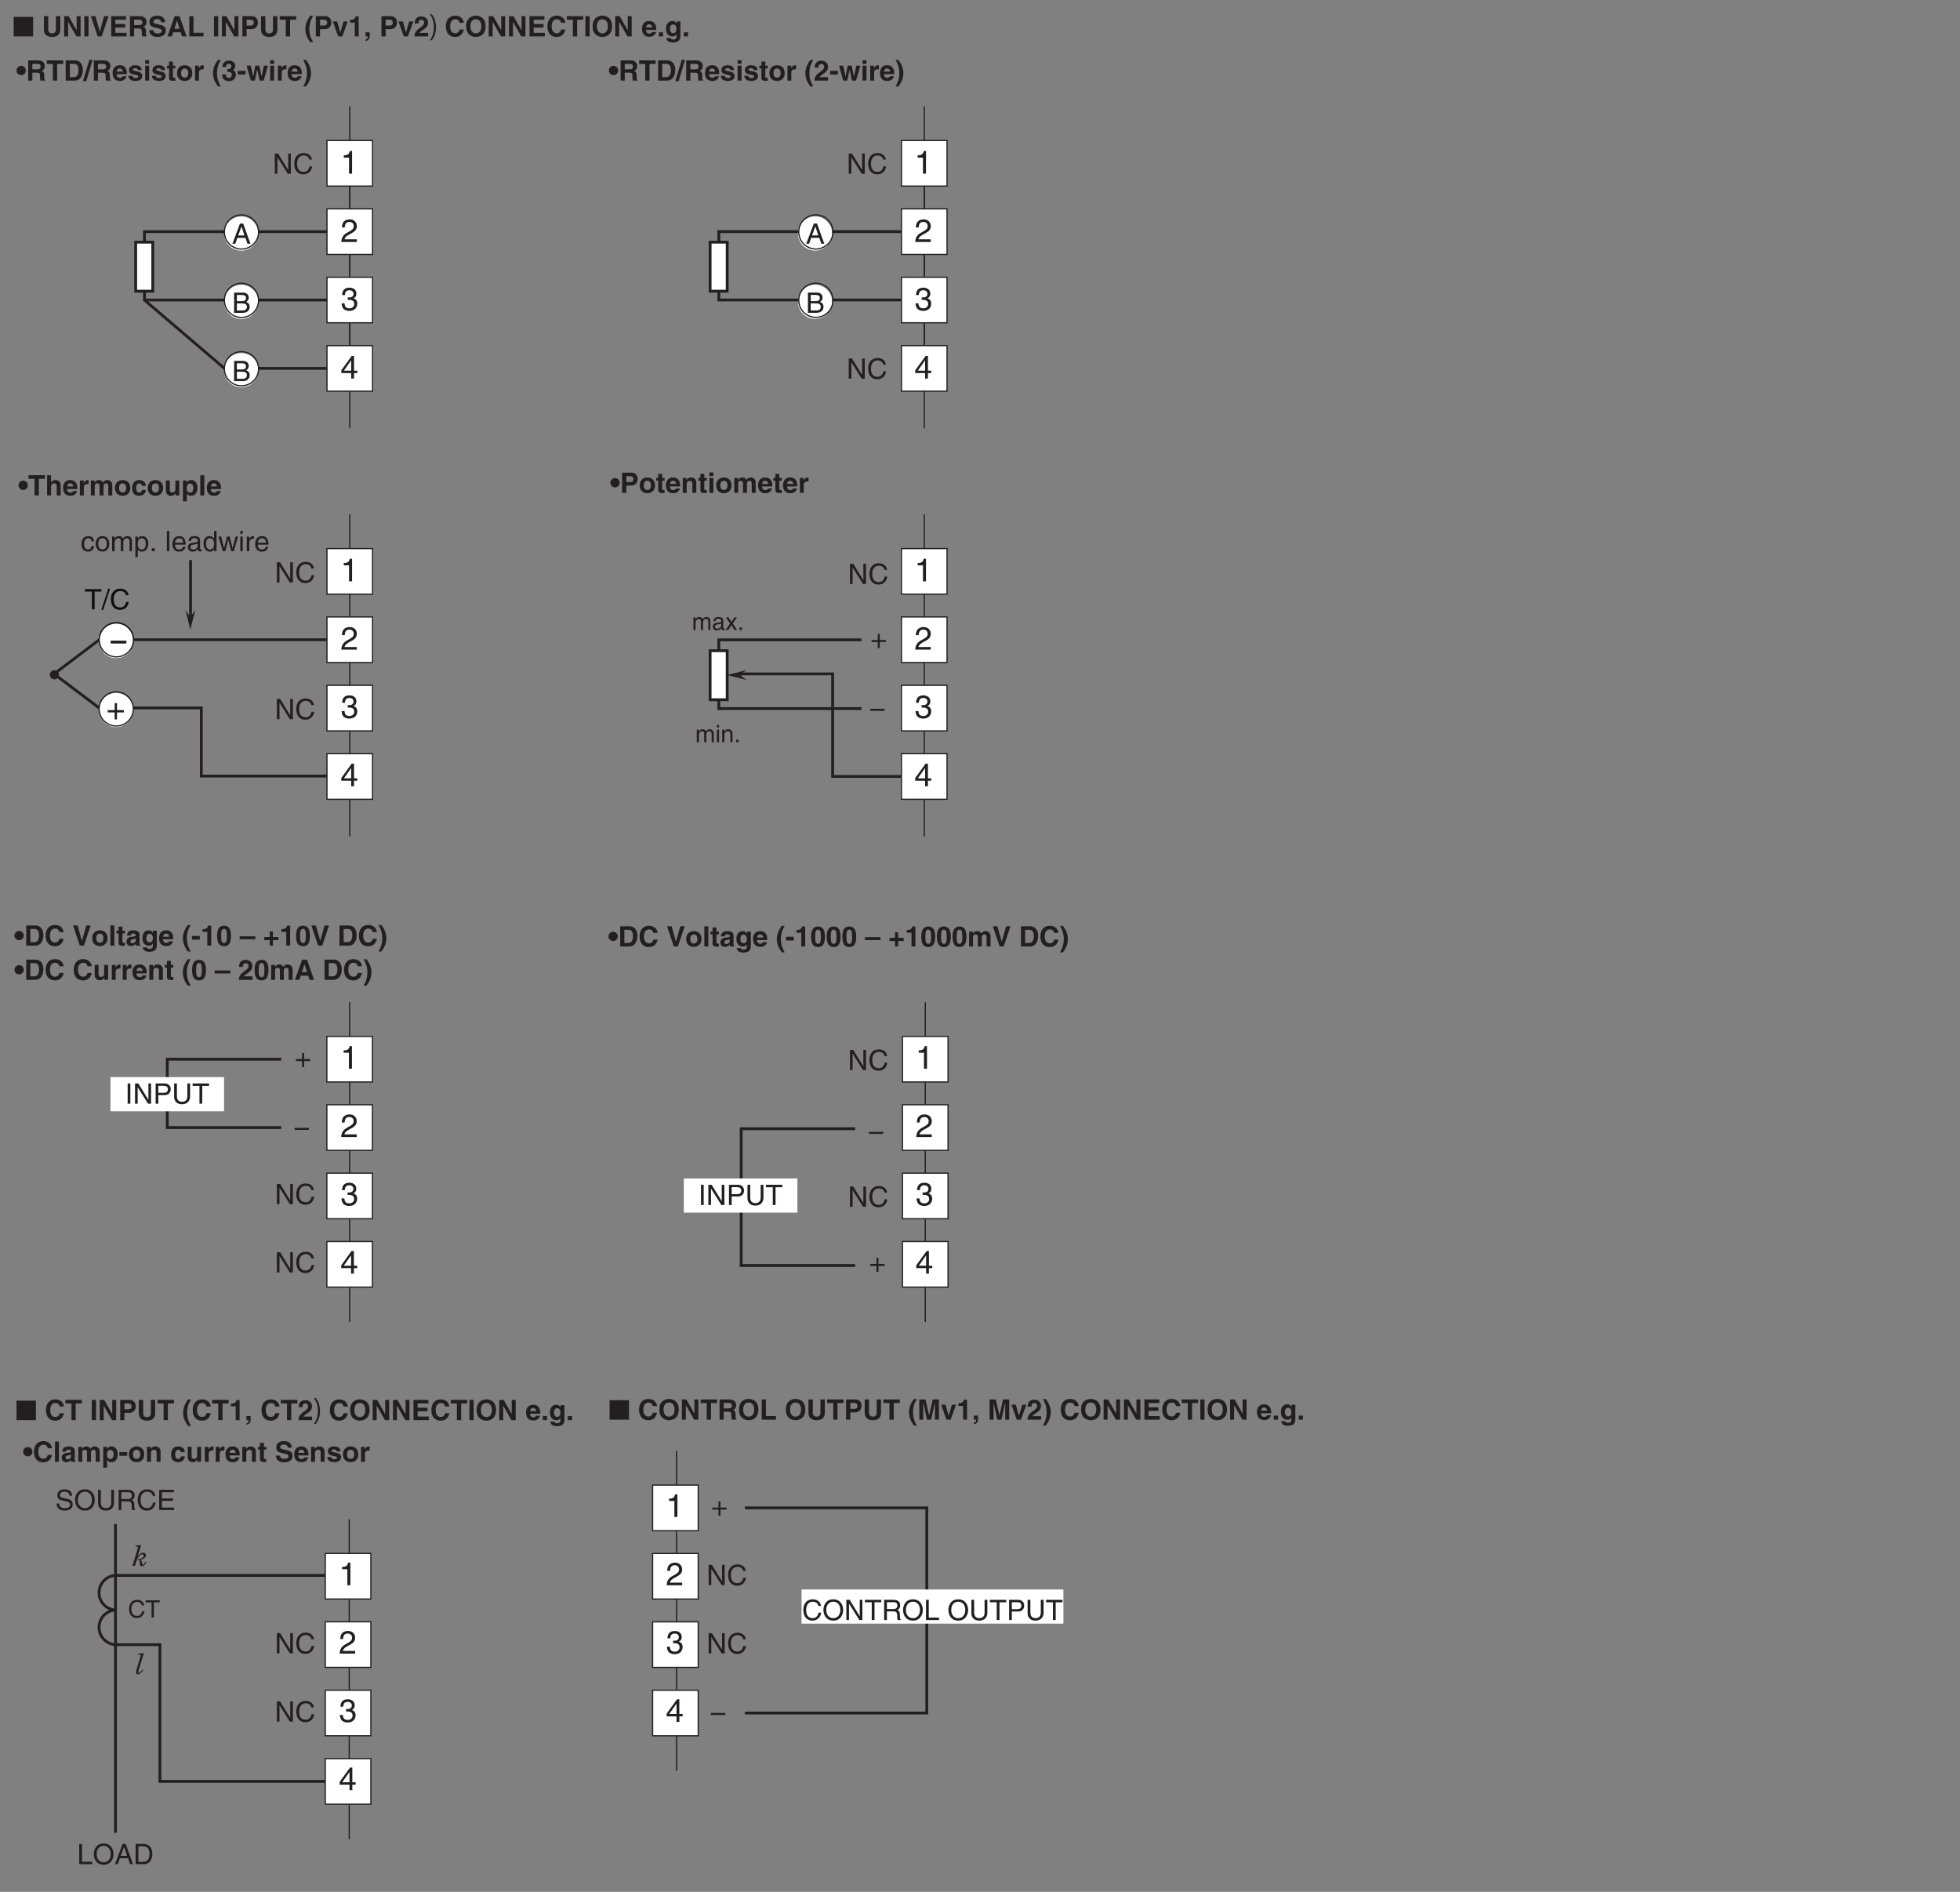 <?xml version="1.0" encoding="UTF-8"?>
<svg xmlns="http://www.w3.org/2000/svg" xmlns:xlink="http://www.w3.org/1999/xlink" width="487.56pt" height="470.55pt" viewBox="0 0 487.56 470.55" version="1.2">
<rect x="0" y="0" width="487.56" height="470.55" fill="#808080" stroke="none"/>
<defs>
<g>
<symbol overflow="visible" id="glyph0-0">
<path style="stroke:none;" d="M 0 0 L 3 0 L 3 -4.203 L 0 -4.203 Z M 1.5 -2.375 L 0.484 -3.906 L 2.516 -3.906 Z M 1.688 -2.094 L 2.703 -3.625 L 2.703 -0.562 Z M 0.484 -0.297 L 1.5 -1.828 L 2.516 -0.297 Z M 0.297 -3.625 L 1.312 -2.094 L 0.297 -0.562 Z M 0.297 -3.625 "/>
</symbol>
<symbol overflow="visible" id="glyph0-1">
<path style="stroke:none;" d="M 4.047 -3.016 C 3.953 -3.734 3.391 -4.422 2.281 -4.422 C 1.016 -4.422 0.266 -3.5 0.266 -2.172 C 0.266 -0.516 1.219 0.109 2.203 0.109 C 2.531 0.109 3.844 0.047 4.094 -1.578 L 3.516 -1.578 C 3.328 -0.578 2.672 -0.406 2.297 -0.406 C 1.219 -0.406 0.859 -1.188 0.859 -2.203 C 0.859 -3.328 1.5 -3.906 2.281 -3.906 C 2.688 -3.906 3.312 -3.766 3.484 -3.016 Z M 4.047 -3.016 "/>
</symbol>
<symbol overflow="visible" id="glyph0-2">
<path style="stroke:none;" d="M 0.078 -3.797 L 1.547 -3.797 L 1.547 0 L 2.125 0 L 2.125 -3.797 L 3.578 -3.797 L 3.578 -4.312 L 0.078 -4.312 Z M 0.078 -3.797 "/>
</symbol>
<symbol overflow="visible" id="glyph0-3">
<path style="stroke:none;" d="M 0.391 0 L 0.922 0 L 0.922 -1.703 C 0.922 -2.562 1.453 -2.75 1.75 -2.75 C 2.141 -2.75 2.234 -2.438 2.234 -2.172 L 2.234 0 L 2.766 0 L 2.766 -1.906 C 2.766 -2.328 3.062 -2.75 3.5 -2.75 C 3.953 -2.75 4.094 -2.453 4.094 -2.031 L 4.094 0 L 4.609 0 L 4.609 -2.172 C 4.609 -3.047 3.984 -3.234 3.641 -3.234 C 3.156 -3.234 2.953 -3.016 2.688 -2.719 C 2.594 -2.891 2.406 -3.234 1.844 -3.234 C 1.281 -3.234 1.016 -2.859 0.906 -2.688 L 0.891 -2.688 L 0.891 -3.141 L 0.391 -3.141 Z M 0.391 0 "/>
</symbol>
<symbol overflow="visible" id="glyph0-4">
<path style="stroke:none;" d="M 0.859 -2.188 C 0.891 -2.422 0.984 -2.797 1.578 -2.797 C 2.078 -2.797 2.312 -2.609 2.312 -2.281 C 2.312 -1.969 2.172 -1.922 2.047 -1.906 L 1.172 -1.797 C 0.297 -1.688 0.219 -1.078 0.219 -0.812 C 0.219 -0.281 0.625 0.094 1.203 0.094 C 1.812 0.094 2.125 -0.203 2.328 -0.422 C 2.359 -0.188 2.422 0.062 2.891 0.062 C 3.016 0.062 3.094 0.031 3.188 0 L 3.188 -0.391 C 3.125 -0.375 3.047 -0.359 3 -0.359 C 2.891 -0.359 2.828 -0.406 2.828 -0.547 L 2.828 -2.359 C 2.828 -3.156 1.922 -3.234 1.672 -3.234 C 0.891 -3.234 0.391 -2.938 0.375 -2.188 Z M 2.297 -1.094 C 2.297 -0.672 1.828 -0.344 1.328 -0.344 C 0.938 -0.344 0.766 -0.547 0.766 -0.891 C 0.766 -1.297 1.172 -1.375 1.438 -1.406 C 2.094 -1.484 2.219 -1.531 2.297 -1.609 Z M 2.297 -1.094 "/>
</symbol>
<symbol overflow="visible" id="glyph0-5">
<path style="stroke:none;" d="M 1.844 -1.609 L 2.891 -3.141 L 2.25 -3.141 L 1.531 -2.031 L 0.797 -3.141 L 0.125 -3.141 L 1.172 -1.609 L 0.062 0 L 0.734 0 L 1.484 -1.188 L 2.266 0 L 2.938 0 Z M 1.844 -1.609 "/>
</symbol>
<symbol overflow="visible" id="glyph0-6">
<path style="stroke:none;" d="M 1.141 -0.641 L 0.516 -0.641 L 0.516 0 L 1.141 0 Z M 1.141 -0.641 "/>
</symbol>
<symbol overflow="visible" id="glyph0-7">
<path style="stroke:none;" d="M 0.938 -3.141 L 0.406 -3.141 L 0.406 0 L 0.938 0 Z M 0.938 -3.703 L 0.938 -4.312 L 0.406 -4.312 L 0.406 -3.703 Z M 0.938 -3.703 "/>
</symbol>
<symbol overflow="visible" id="glyph0-8">
<path style="stroke:none;" d="M 2.953 -2.141 C 2.953 -3.031 2.328 -3.234 1.844 -3.234 C 1.312 -3.234 1.016 -2.859 0.906 -2.688 L 0.891 -2.688 L 0.891 -3.141 L 0.391 -3.141 L 0.391 0 L 0.922 0 L 0.922 -1.703 C 0.922 -2.562 1.453 -2.75 1.75 -2.75 C 2.266 -2.75 2.422 -2.484 2.422 -1.938 L 2.422 0 L 2.953 0 Z M 2.953 -2.141 "/>
</symbol>
<symbol overflow="visible" id="glyph1-0">
<path style="stroke:none;" d="M 0.719 0 L 4.219 0 L 4.219 -4.906 L 0.719 -4.906 Z M 2.469 -2.766 L 1.281 -4.547 L 3.656 -4.547 Z M 2.672 -2.453 L 3.859 -4.234 L 3.859 -0.672 Z M 1.281 -0.344 L 2.469 -2.141 L 3.656 -0.344 Z M 1.062 -4.234 L 2.25 -2.453 L 1.062 -0.672 Z M 1.062 -4.234 "/>
</symbol>
<symbol overflow="visible" id="glyph1-1">
<path style="stroke:none;" d="M 0.734 -4.812 L 1.062 -4.812 C 1.219 -4.812 1.359 -4.812 1.359 -4.656 C 1.359 -4.469 1.312 -4.344 1.25 -4.125 L 0 0 L 0.641 0 C 1 -1.625 1.734 -2.875 2.453 -2.875 C 2.656 -2.875 2.797 -2.75 2.797 -2.562 C 2.797 -2 1.922 -1.656 1.797 -1.656 C 1.719 -1.656 1.625 -1.688 1.531 -1.688 C 1.422 -1.688 1.328 -1.625 1.328 -1.531 C 1.328 -1.406 1.438 -1.375 1.516 -1.375 C 1.594 -1.375 1.641 -1.406 1.719 -1.406 C 1.797 -1.406 1.844 -1.312 1.844 -1.156 C 1.844 -0.969 1.828 -0.703 1.828 -0.469 C 1.828 -0.172 1.953 0.109 2.344 0.109 C 2.844 0.109 3.281 -0.531 3.484 -0.938 L 3.281 -1.047 C 3.172 -0.891 2.797 -0.25 2.562 -0.25 C 2.453 -0.25 2.422 -0.453 2.406 -0.703 C 2.375 -0.953 2.328 -1.281 2.047 -1.484 L 2.141 -1.516 C 2.625 -1.641 3.359 -2.047 3.359 -2.594 C 3.359 -3.031 3.094 -3.266 2.672 -3.266 C 2.062 -3.266 1.609 -2.734 1.312 -2.281 L 1.297 -2.281 L 2.156 -5.156 L 0.812 -5.047 Z M 0.734 -4.812 "/>
</symbol>
<symbol overflow="visible" id="glyph1-2">
<path style="stroke:none;" d="M 0.641 -4.812 L 0.953 -4.812 C 1.109 -4.812 1.266 -4.812 1.266 -4.656 C 1.266 -4.547 1.234 -4.422 1.188 -4.25 L 0.219 -1.047 C 0.141 -0.797 0.094 -0.594 0.094 -0.375 C 0.094 -0.188 0.172 0.109 0.578 0.109 C 1.203 0.109 1.734 -0.734 1.875 -0.969 L 1.672 -1.078 C 1.516 -0.875 1.109 -0.25 0.812 -0.25 C 0.734 -0.25 0.656 -0.297 0.656 -0.422 C 0.656 -0.547 0.719 -0.766 0.797 -1.016 L 2.047 -5.156 L 0.703 -5.047 Z M 0.641 -4.812 "/>
</symbol>
<symbol overflow="visible" id="glyph2-0">
<path style="stroke:none;" d="M 0 0 L 3.5 0 L 3.5 -4.906 L 0 -4.906 Z M 1.75 -2.766 L 0.562 -4.547 L 2.938 -4.547 Z M 1.953 -2.453 L 3.156 -4.234 L 3.156 -0.672 Z M 0.562 -0.344 L 1.75 -2.141 L 2.938 -0.344 Z M 0.344 -4.234 L 1.547 -2.453 L 0.344 -0.672 Z M 0.344 -4.234 "/>
</symbol>
<symbol overflow="visible" id="glyph2-1">
<path style="stroke:none;" d="M 3.344 -1.469 L 3.844 0 L 4.578 0 L 2.766 -5.031 L 1.984 -5.031 L 0.094 0 L 0.797 0 L 1.328 -1.469 Z M 1.531 -2.062 L 2.344 -4.281 L 2.359 -4.281 L 3.094 -2.062 Z M 1.531 -2.062 "/>
</symbol>
<symbol overflow="visible" id="glyph2-2">
<path style="stroke:none;" d="M 1.203 -4.438 L 2.422 -4.438 C 3.188 -4.438 3.469 -4.172 3.469 -3.703 C 3.469 -3.094 3.078 -2.891 2.422 -2.891 L 1.203 -2.891 Z M 0.516 0 L 2.688 0 C 3.797 0 4.391 -0.672 4.391 -1.484 C 4.391 -2.344 3.812 -2.578 3.484 -2.703 C 4.031 -2.969 4.156 -3.438 4.156 -3.766 C 4.156 -4.438 3.672 -5.031 2.734 -5.031 L 0.516 -5.031 Z M 1.203 -2.344 L 2.531 -2.344 C 3.094 -2.344 3.703 -2.203 3.703 -1.5 C 3.703 -0.938 3.359 -0.578 2.641 -0.578 L 1.203 -0.578 Z M 1.203 -2.344 "/>
</symbol>
<symbol overflow="visible" id="glyph2-3">
<path style="stroke:none;" d="M 1.797 -2.016 L 0.266 -2.016 L 0.266 -1.516 L 1.797 -1.516 L 1.797 0 L 2.297 0 L 2.297 -1.516 L 3.812 -1.516 L 3.812 -2.016 L 2.297 -2.016 L 2.297 -3.531 L 1.797 -3.531 Z M 1.797 -2.016 "/>
</symbol>
<symbol overflow="visible" id="glyph2-4">
<path style="stroke:none;" d="M 3.812 -1.516 L 3.812 -2.016 L 0.266 -2.016 L 0.266 -1.516 Z M 3.812 -1.516 "/>
</symbol>
<symbol overflow="visible" id="glyph2-5">
<path style="stroke:none;" d="M 3.859 -0.969 L 3.844 -0.969 L 1.344 -5.031 L 0.531 -5.031 L 0.531 0 L 1.188 0 L 1.188 -4.062 L 1.203 -4.062 L 3.766 0 L 4.516 0 L 4.516 -5.031 L 3.859 -5.031 Z M 3.859 -0.969 "/>
</symbol>
<symbol overflow="visible" id="glyph2-6">
<path style="stroke:none;" d="M 4.719 -3.516 C 4.625 -4.359 3.953 -5.156 2.656 -5.156 C 1.188 -5.156 0.312 -4.094 0.312 -2.547 C 0.312 -0.609 1.422 0.141 2.562 0.141 C 2.953 0.141 4.484 0.047 4.766 -1.844 L 4.109 -1.844 C 3.875 -0.672 3.109 -0.469 2.672 -0.469 C 1.422 -0.469 1.016 -1.375 1.016 -2.562 C 1.016 -3.891 1.75 -4.562 2.656 -4.562 C 3.141 -4.562 3.875 -4.391 4.062 -3.516 Z M 4.719 -3.516 "/>
</symbol>
<symbol overflow="visible" id="glyph2-7">
<path style="stroke:none;" d="M 1.312 -5.031 L 0.641 -5.031 L 0.641 0 L 1.312 0 Z M 1.312 -5.031 "/>
</symbol>
<symbol overflow="visible" id="glyph2-8">
<path style="stroke:none;" d="M 1.281 -4.438 L 2.656 -4.438 C 3.219 -4.438 3.656 -4.234 3.656 -3.609 C 3.656 -2.922 3.234 -2.703 2.625 -2.703 L 1.281 -2.703 Z M 1.281 -2.125 L 2.859 -2.125 C 3.953 -2.125 4.359 -2.906 4.359 -3.609 C 4.359 -4.422 3.797 -5.031 2.859 -5.031 L 0.609 -5.031 L 0.609 0 L 1.281 0 Z M 1.281 -2.125 "/>
</symbol>
<symbol overflow="visible" id="glyph2-9">
<path style="stroke:none;" d="M 3.828 -5.031 L 3.828 -1.844 C 3.828 -0.75 3.125 -0.469 2.5 -0.469 C 1.891 -0.469 1.234 -0.766 1.234 -1.859 L 1.234 -5.031 L 0.547 -5.031 L 0.547 -1.672 C 0.547 -0.734 1.141 0.141 2.484 0.141 C 3.859 0.141 4.516 -0.734 4.516 -1.766 L 4.516 -5.031 Z M 3.828 -5.031 "/>
</symbol>
<symbol overflow="visible" id="glyph2-10">
<path style="stroke:none;" d="M 0.094 -4.422 L 1.797 -4.422 L 1.797 0 L 2.484 0 L 2.484 -4.422 L 4.172 -4.422 L 4.172 -5.031 L 0.094 -5.031 Z M 0.094 -4.422 "/>
</symbol>
<symbol overflow="visible" id="glyph2-11">
<path style="stroke:none;" d="M 4.469 -2.516 C 4.469 -1.328 3.812 -0.469 2.719 -0.469 C 1.625 -0.469 0.969 -1.328 0.969 -2.516 C 0.969 -3.703 1.625 -4.562 2.719 -4.562 C 3.812 -4.562 4.469 -3.703 4.469 -2.516 Z M 5.172 -2.516 C 5.172 -3.594 4.594 -5.156 2.719 -5.156 C 0.844 -5.156 0.266 -3.594 0.266 -2.516 C 0.266 -1.422 0.844 0.141 2.719 0.141 C 4.594 0.141 5.172 -1.422 5.172 -2.516 Z M 5.172 -2.516 "/>
</symbol>
<symbol overflow="visible" id="glyph2-12">
<path style="stroke:none;" d="M 1.297 -2.156 L 2.938 -2.156 C 3.75 -2.156 3.844 -1.672 3.844 -1.266 C 3.844 -1.078 3.859 -0.312 3.953 0 L 4.781 0 L 4.781 -0.109 C 4.578 -0.234 4.547 -0.344 4.531 -0.609 L 4.5 -1.531 C 4.469 -2.219 4.172 -2.359 3.891 -2.469 C 4.219 -2.656 4.594 -2.938 4.594 -3.672 C 4.594 -4.734 3.766 -5.031 2.938 -5.031 L 0.609 -5.031 L 0.609 0 L 1.297 0 Z M 1.297 -4.438 L 2.984 -4.438 C 3.328 -4.438 3.891 -4.375 3.891 -3.609 C 3.891 -2.859 3.359 -2.734 2.875 -2.734 L 1.297 -2.734 Z M 1.297 -4.438 "/>
</symbol>
<symbol overflow="visible" id="glyph2-13">
<path style="stroke:none;" d="M 1.219 -5.031 L 0.531 -5.031 L 0.531 0 L 3.766 0 L 3.766 -0.609 L 1.219 -0.609 Z M 1.219 -5.031 "/>
</symbol>
<symbol overflow="visible" id="glyph2-14">
<path style="stroke:none;" d=""/>
</symbol>
<symbol overflow="visible" id="glyph2-15">
<path style="stroke:none;" d="M 3.344 -2.422 C 3.297 -3.062 2.922 -3.766 1.969 -3.766 C 0.75 -3.766 0.203 -2.859 0.203 -1.734 C 0.203 -0.672 0.812 0.109 1.844 0.109 C 2.922 0.109 3.281 -0.719 3.344 -1.297 L 2.75 -1.297 C 2.641 -0.734 2.281 -0.422 1.875 -0.422 C 1.016 -0.422 0.875 -1.203 0.875 -1.828 C 0.875 -2.484 1.109 -3.219 1.875 -3.219 C 2.391 -3.219 2.672 -2.922 2.75 -2.422 Z M 3.344 -2.422 "/>
</symbol>
<symbol overflow="visible" id="glyph2-16">
<path style="stroke:none;" d="M 0.25 -1.828 C 0.25 -0.891 0.781 0.094 1.953 0.094 C 3.109 0.094 3.641 -0.891 3.641 -1.828 C 3.641 -2.781 3.109 -3.766 1.953 -3.766 C 0.781 -3.766 0.25 -2.781 0.25 -1.828 Z M 0.875 -1.828 C 0.875 -2.328 1.062 -3.234 1.953 -3.234 C 2.828 -3.234 3.016 -2.328 3.016 -1.828 C 3.016 -1.344 2.828 -0.438 1.953 -0.438 C 1.062 -0.438 0.875 -1.344 0.875 -1.828 Z M 0.875 -1.828 "/>
</symbol>
<symbol overflow="visible" id="glyph2-17">
<path style="stroke:none;" d="M 0.453 0 L 1.078 0 L 1.078 -2 C 1.078 -2.984 1.688 -3.219 2.031 -3.219 C 2.484 -3.219 2.609 -2.844 2.609 -2.531 L 2.609 0 L 3.234 0 L 3.234 -2.234 C 3.234 -2.719 3.562 -3.219 4.094 -3.219 C 4.609 -3.219 4.766 -2.875 4.766 -2.359 L 4.766 0 L 5.391 0 L 5.391 -2.531 C 5.391 -3.562 4.641 -3.766 4.25 -3.766 C 3.688 -3.766 3.438 -3.516 3.125 -3.172 C 3.031 -3.359 2.812 -3.766 2.156 -3.766 C 1.5 -3.766 1.188 -3.344 1.047 -3.141 L 1.031 -3.141 L 1.031 -3.656 L 0.453 -3.656 Z M 0.453 0 "/>
</symbol>
<symbol overflow="visible" id="glyph2-18">
<path style="stroke:none;" d="M 1 -1.656 C 1 -2.25 1.094 -3.219 1.984 -3.219 C 2.938 -3.219 2.984 -2.312 2.984 -1.844 C 2.984 -1.031 2.672 -0.422 2 -0.422 C 1.609 -0.422 1 -0.688 1 -1.656 Z M 0.406 1.453 L 1.016 1.453 L 1.016 -0.391 L 1.031 -0.391 C 1.203 -0.125 1.516 0.109 2.016 0.109 C 3.25 0.109 3.625 -1.062 3.625 -1.938 C 3.625 -2.969 3.062 -3.766 2.094 -3.766 C 1.422 -3.766 1.141 -3.359 1 -3.141 L 0.984 -3.141 L 0.984 -3.656 L 0.406 -3.656 Z M 0.406 1.453 "/>
</symbol>
<symbol overflow="visible" id="glyph2-19">
<path style="stroke:none;" d="M 1.344 -0.734 L 0.609 -0.734 L 0.609 0 L 1.344 0 Z M 1.344 -0.734 "/>
</symbol>
<symbol overflow="visible" id="glyph2-20">
<path style="stroke:none;" d="M 1.078 -5.031 L 0.469 -5.031 L 0.469 0 L 1.078 0 Z M 1.078 -5.031 "/>
</symbol>
<symbol overflow="visible" id="glyph2-21">
<path style="stroke:none;" d="M 2.953 -1.141 C 2.922 -0.875 2.578 -0.422 2 -0.422 C 1.297 -0.422 0.938 -0.875 0.938 -1.625 L 3.609 -1.625 C 3.609 -2.922 3.094 -3.766 2.031 -3.766 C 0.828 -3.766 0.281 -2.859 0.281 -1.734 C 0.281 -0.672 0.891 0.109 1.922 0.109 C 2.5 0.109 2.75 -0.031 2.906 -0.141 C 3.375 -0.453 3.547 -0.969 3.562 -1.141 Z M 0.938 -2.125 C 0.938 -2.688 1.391 -3.219 1.953 -3.219 C 2.703 -3.219 2.938 -2.688 2.969 -2.125 Z M 0.938 -2.125 "/>
</symbol>
<symbol overflow="visible" id="glyph2-22">
<path style="stroke:none;" d="M 1 -2.547 C 1.047 -2.828 1.141 -3.25 1.844 -3.25 C 2.422 -3.25 2.703 -3.047 2.703 -2.656 C 2.703 -2.297 2.531 -2.234 2.375 -2.219 L 1.359 -2.094 C 0.344 -1.969 0.25 -1.266 0.25 -0.953 C 0.25 -0.328 0.734 0.109 1.406 0.109 C 2.109 0.109 2.484 -0.234 2.719 -0.484 C 2.75 -0.203 2.828 0.062 3.375 0.062 C 3.516 0.062 3.609 0.031 3.703 0 L 3.703 -0.453 C 3.641 -0.438 3.562 -0.422 3.5 -0.422 C 3.375 -0.422 3.297 -0.484 3.297 -0.641 L 3.297 -2.75 C 3.297 -3.688 2.234 -3.766 1.953 -3.766 C 1.047 -3.766 0.469 -3.422 0.438 -2.547 Z M 2.688 -1.266 C 2.688 -0.781 2.125 -0.406 1.547 -0.406 C 1.094 -0.406 0.891 -0.641 0.891 -1.047 C 0.891 -1.5 1.375 -1.594 1.672 -1.641 C 2.438 -1.734 2.594 -1.797 2.688 -1.875 Z M 2.688 -1.266 "/>
</symbol>
<symbol overflow="visible" id="glyph2-23">
<path style="stroke:none;" d="M 3.5 -5.031 L 2.875 -5.031 L 2.875 -3.188 L 2.859 -3.141 C 2.719 -3.359 2.438 -3.766 1.766 -3.766 C 0.797 -3.766 0.25 -2.969 0.25 -1.938 C 0.25 -1.062 0.609 0.109 1.859 0.109 C 2.219 0.109 2.625 0 2.891 -0.5 L 2.906 -0.5 L 2.906 0 L 3.5 0 Z M 0.875 -1.844 C 0.875 -2.312 0.938 -3.219 1.891 -3.219 C 2.766 -3.219 2.875 -2.25 2.875 -1.656 C 2.875 -0.688 2.266 -0.422 1.875 -0.422 C 1.203 -0.422 0.875 -1.031 0.875 -1.844 Z M 0.875 -1.844 "/>
</symbol>
<symbol overflow="visible" id="glyph2-24">
<path style="stroke:none;" d="M 2.5 -2.828 L 2.516 -2.828 L 3.266 0 L 3.906 0 L 4.969 -3.656 L 4.344 -3.656 L 3.609 -0.781 L 3.594 -0.781 L 2.875 -3.656 L 2.188 -3.656 L 1.484 -0.781 L 1.469 -0.781 L 0.766 -3.656 L 0.094 -3.656 L 1.156 0 L 1.797 0 Z M 2.5 -2.828 "/>
</symbol>
<symbol overflow="visible" id="glyph2-25">
<path style="stroke:none;" d="M 1.078 -3.656 L 0.469 -3.656 L 0.469 0 L 1.078 0 Z M 1.078 -4.328 L 1.078 -5.031 L 0.469 -5.031 L 0.469 -4.328 Z M 1.078 -4.328 "/>
</symbol>
<symbol overflow="visible" id="glyph2-26">
<path style="stroke:none;" d="M 1.156 -2.125 C 1.156 -2.656 1.516 -3.109 2.094 -3.109 L 2.328 -3.109 L 2.328 -3.75 C 2.281 -3.766 2.234 -3.766 2.156 -3.766 C 1.703 -3.766 1.375 -3.484 1.141 -3.047 L 1.125 -3.047 L 1.125 -3.656 L 0.531 -3.656 L 0.531 0 L 1.156 0 Z M 1.156 -2.125 "/>
</symbol>
<symbol overflow="visible" id="glyph2-27">
<path style="stroke:none;" d="M 2.062 -5.156 L 1.609 -5.156 L -0.125 0.141 L 0.344 0.141 Z M 2.062 -5.156 "/>
</symbol>
<symbol overflow="visible" id="glyph2-28">
<path style="stroke:none;" d="M 0.562 0 L 2.578 0 C 4.234 0 4.719 -1.453 4.719 -2.578 C 4.719 -4.031 3.906 -5.031 2.609 -5.031 L 0.562 -5.031 Z M 1.25 -4.438 L 2.516 -4.438 C 3.438 -4.438 4.016 -3.812 4.016 -2.547 C 4.016 -1.281 3.438 -0.578 2.562 -0.578 L 1.25 -0.578 Z M 1.25 -4.438 "/>
</symbol>
<symbol overflow="visible" id="glyph2-29">
<path style="stroke:none;" d="M 4.203 -3.562 C 4.172 -4.109 4 -5.156 2.234 -5.156 C 1.016 -5.156 0.516 -4.391 0.516 -3.609 C 0.516 -2.734 1.25 -2.5 1.578 -2.422 L 2.609 -2.188 C 3.438 -1.984 3.688 -1.812 3.688 -1.297 C 3.688 -0.578 2.859 -0.453 2.359 -0.453 C 1.719 -0.453 0.984 -0.719 0.984 -1.625 L 0.344 -1.625 C 0.344 -1.156 0.422 -0.734 0.859 -0.344 C 1.078 -0.141 1.438 0.141 2.375 0.141 C 3.234 0.141 4.344 -0.203 4.344 -1.391 C 4.344 -2.188 3.844 -2.578 3.203 -2.734 L 1.766 -3.062 C 1.469 -3.125 1.172 -3.266 1.172 -3.703 C 1.172 -4.453 1.891 -4.578 2.312 -4.578 C 2.891 -4.578 3.531 -4.328 3.562 -3.562 Z M 4.203 -3.562 "/>
</symbol>
<symbol overflow="visible" id="glyph2-30">
<path style="stroke:none;" d="M 4.312 -0.609 L 1.281 -0.609 L 1.281 -2.281 L 4.031 -2.281 L 4.031 -2.891 L 1.281 -2.891 L 1.281 -4.422 L 4.266 -4.422 L 4.266 -5.031 L 0.609 -5.031 L 0.609 0 L 4.312 0 Z M 4.312 -0.609 "/>
</symbol>
<symbol overflow="visible" id="glyph3-0">
<path style="stroke:none;" d="M 0 0 L 4 0 L 4 -5.594 L 0 -5.594 Z M 2 -3.156 L 0.641 -5.203 L 3.359 -5.203 Z M 2.234 -2.797 L 3.594 -4.844 L 3.594 -0.766 Z M 0.641 -0.406 L 2 -2.438 L 3.359 -0.406 Z M 0.406 -4.844 L 1.766 -2.797 L 0.406 -0.766 Z M 0.406 -4.844 "/>
</symbol>
<symbol overflow="visible" id="glyph3-1">
<path style="stroke:none;" d="M 1.062 -3.609 C 1.078 -4 1.125 -4.984 2.188 -4.984 C 3.016 -4.984 3.297 -4.422 3.297 -3.969 C 3.297 -3.234 2.875 -3.016 2.266 -2.656 L 1.531 -2.234 C 0.781 -1.797 0.25 -1.172 0.203 0 L 4.062 0 L 4.062 -0.656 L 1 -0.656 C 1.031 -0.875 1.203 -1.312 1.969 -1.75 L 2.547 -2.062 C 3.391 -2.516 4.062 -2.938 4.062 -3.938 C 4.062 -4.984 3.266 -5.625 2.297 -5.625 C 1.688 -5.625 0.359 -5.438 0.359 -3.609 Z M 1.062 -3.609 "/>
</symbol>
<symbol overflow="visible" id="glyph3-2">
<path style="stroke:none;" d="M 2.875 -5.625 L 2.312 -5.625 C 2.094 -4.703 1.719 -4.609 0.812 -4.547 L 0.812 -3.984 L 2.125 -3.984 L 2.125 0 L 2.875 0 Z M 2.875 -5.625 "/>
</symbol>
<symbol overflow="visible" id="glyph3-3">
<path style="stroke:none;" d="M 1.797 -2.594 C 1.891 -2.594 2.016 -2.594 2.109 -2.594 C 2.594 -2.594 3.422 -2.516 3.422 -1.562 C 3.422 -0.922 2.922 -0.484 2.203 -0.484 C 1.156 -0.484 1.031 -1.188 1 -1.719 L 0.266 -1.719 C 0.312 -1.078 0.484 -0.422 1.109 -0.094 C 1.391 0.047 1.734 0.156 2.156 0.156 C 3.578 0.156 4.172 -0.734 4.172 -1.656 C 4.172 -2.406 3.781 -2.797 3.234 -2.969 L 3.234 -2.984 C 3.547 -3.078 3.953 -3.422 3.953 -4.141 C 3.953 -5 3.312 -5.625 2.219 -5.625 C 0.75 -5.625 0.406 -4.609 0.406 -3.781 L 1.094 -3.781 C 1.125 -4.172 1.188 -4.984 2.188 -4.984 C 3.031 -4.984 3.234 -4.438 3.234 -4.109 C 3.234 -3.406 2.703 -3.188 2.156 -3.188 C 2.047 -3.188 1.906 -3.188 1.797 -3.203 Z M 1.797 -2.594 "/>
</symbol>
<symbol overflow="visible" id="glyph3-4">
<path style="stroke:none;" d="M 4.188 -1.375 L 4.188 -1.969 L 3.359 -1.969 L 3.359 -5.625 L 2.781 -5.625 L 0.203 -2.062 L 0.203 -1.375 L 2.656 -1.375 L 2.656 0 L 3.359 0 L 3.359 -1.375 Z M 2.641 -4.531 L 2.656 -4.531 L 2.656 -1.969 L 0.844 -1.969 Z M 2.641 -4.531 "/>
</symbol>
<symbol overflow="visible" id="glyph3-5">
<path style="stroke:none;" d="M 4.453 -2.5 L 0 -2.5 L 0 -1.922 L 4.453 -1.922 Z M 4.453 -2.5 "/>
</symbol>
<symbol overflow="visible" id="glyph3-6">
<path style="stroke:none;" d="M 2.047 -2.312 L 0.312 -2.312 L 0.312 -1.734 L 2.047 -1.734 L 2.047 0 L 2.625 0 L 2.625 -1.734 L 4.359 -1.734 L 4.359 -2.312 L 2.625 -2.312 L 2.625 -4.047 L 2.047 -4.047 Z M 2.047 -2.312 "/>
</symbol>
<symbol overflow="visible" id="glyph4-0">
<path style="stroke:none;" d="M 0 0 L 3.5 0 L 3.5 -4.906 L 0 -4.906 Z M 1.75 -2.766 L 0.562 -4.547 L 2.938 -4.547 Z M 1.953 -2.453 L 3.156 -4.234 L 3.156 -0.672 Z M 0.562 -0.344 L 1.75 -2.141 L 2.938 -0.344 Z M 0.344 -4.234 L 1.547 -2.453 L 0.344 -0.672 Z M 0.344 -4.234 "/>
</symbol>
<symbol overflow="visible" id="glyph4-1">
<path style="stroke:none;" d="M 0.062 -2.516 C 0.062 -1.859 0.578 -1.359 1.219 -1.359 C 1.859 -1.359 2.375 -1.875 2.375 -2.516 C 2.375 -3.156 1.859 -3.672 1.219 -3.672 C 0.578 -3.672 0.062 -3.156 0.062 -2.516 Z M 0.062 -2.516 "/>
</symbol>
<symbol overflow="visible" id="glyph4-2">
<path style="stroke:none;" d="M 0.531 0 L 2.703 0 C 4.375 0 4.797 -1.547 4.797 -2.625 C 4.797 -3.578 4.438 -5.031 2.75 -5.031 L 0.531 -5.031 Z M 1.562 -4.156 L 2.562 -4.156 C 3.016 -4.156 3.719 -4.031 3.719 -2.562 C 3.719 -1.734 3.438 -0.875 2.578 -0.875 L 1.562 -0.875 Z M 1.562 -4.156 "/>
</symbol>
<symbol overflow="visible" id="glyph4-3">
<path style="stroke:none;" d="M 4.781 -3.375 C 4.734 -4.125 4.125 -5.156 2.625 -5.156 C 1.328 -5.156 0.312 -4.266 0.312 -2.5 C 0.312 -0.766 1.266 0.141 2.609 0.141 C 3.859 0.141 4.578 -0.625 4.781 -1.719 L 3.734 -1.719 C 3.609 -1.109 3.203 -0.781 2.625 -0.781 C 1.734 -0.781 1.375 -1.594 1.375 -2.484 C 1.375 -3.906 2.125 -4.25 2.625 -4.25 C 3.5 -4.25 3.656 -3.688 3.734 -3.375 Z M 4.781 -3.375 "/>
</symbol>
<symbol overflow="visible" id="glyph4-4">
<path style="stroke:none;" d=""/>
</symbol>
<symbol overflow="visible" id="glyph4-5">
<path style="stroke:none;" d="M 2.359 -1.219 L 2.344 -1.219 L 1.266 -5.031 L 0.141 -5.031 L 1.828 0 L 2.828 0 L 4.531 -5.031 L 3.438 -5.031 Z M 2.359 -1.219 "/>
</symbol>
<symbol overflow="visible" id="glyph4-6">
<path style="stroke:none;" d="M 4.047 -1.859 C 4.047 -3.203 3.141 -3.828 2.141 -3.828 C 1.141 -3.828 0.234 -3.203 0.234 -1.859 C 0.234 -0.516 1.141 0.094 2.141 0.094 C 3.141 0.094 4.047 -0.516 4.047 -1.859 Z M 3.031 -1.859 C 3.031 -1.391 2.891 -0.734 2.141 -0.734 C 1.391 -0.734 1.25 -1.391 1.25 -1.859 C 1.25 -2.344 1.391 -3 2.141 -3 C 2.891 -3 3.031 -2.344 3.031 -1.859 Z M 3.031 -1.859 "/>
</symbol>
<symbol overflow="visible" id="glyph4-7">
<path style="stroke:none;" d="M 1.469 -5.031 L 0.484 -5.031 L 0.484 0 L 1.469 0 Z M 1.469 -5.031 "/>
</symbol>
<symbol overflow="visible" id="glyph4-8">
<path style="stroke:none;" d="M 1.547 -4.734 L 0.578 -4.734 L 0.578 -3.719 L 0.062 -3.719 L 0.062 -3.031 L 0.578 -3.031 L 0.578 -0.766 C 0.578 -0.281 0.734 0.047 1.578 0.047 L 1.703 0.047 C 1.859 0.047 2.016 0.031 2.156 0.031 L 2.156 -0.719 C 2.094 -0.703 2.016 -0.703 1.953 -0.703 C 1.562 -0.703 1.547 -0.781 1.547 -1 L 1.547 -3.031 L 2.156 -3.031 L 2.156 -3.719 L 1.547 -3.719 Z M 1.547 -4.734 "/>
</symbol>
<symbol overflow="visible" id="glyph4-9">
<path style="stroke:none;" d="M 3.469 -2.75 C 3.469 -3.656 2.516 -3.828 1.984 -3.828 C 1.219 -3.828 0.438 -3.656 0.328 -2.516 L 1.266 -2.516 C 1.297 -2.734 1.375 -3.031 1.875 -3.031 C 2.125 -3.031 2.516 -3.016 2.516 -2.609 C 2.516 -2.391 2.328 -2.328 2.172 -2.312 L 1.281 -2.172 C 0.672 -2.094 0.203 -1.719 0.203 -0.984 C 0.203 -0.219 0.781 0.094 1.344 0.094 C 2 0.094 2.312 -0.203 2.547 -0.438 C 2.562 -0.234 2.578 -0.172 2.625 0 L 3.688 0 L 3.688 -0.141 C 3.562 -0.188 3.469 -0.281 3.469 -0.734 Z M 2.516 -1.344 C 2.516 -0.875 2.078 -0.609 1.641 -0.609 C 1.453 -0.609 1.188 -0.703 1.188 -1.047 C 1.188 -1.453 1.484 -1.547 1.844 -1.609 C 2.25 -1.672 2.422 -1.734 2.516 -1.812 Z M 2.516 -1.344 "/>
</symbol>
<symbol overflow="visible" id="glyph4-10">
<path style="stroke:none;" d="M 2.938 -3.719 L 2.938 -3.172 L 2.922 -3.172 C 2.797 -3.422 2.516 -3.828 1.828 -3.828 C 1.016 -3.828 0.281 -3.188 0.281 -1.906 C 0.281 -0.609 0.984 0.016 1.891 0.016 C 2.469 0.016 2.719 -0.25 2.875 -0.531 L 2.891 -0.531 L 2.891 -0.078 C 2.891 0.531 2.641 0.781 2.109 0.781 C 1.547 0.781 1.469 0.594 1.422 0.406 L 0.359 0.406 C 0.406 1.188 1.219 1.516 1.984 1.516 C 3.828 1.516 3.875 0.453 3.875 -0.203 L 3.875 -3.719 Z M 1.281 -1.844 C 1.281 -2.703 1.688 -2.969 2.062 -2.969 C 2.609 -2.969 2.891 -2.484 2.891 -1.891 C 2.891 -1.375 2.734 -0.812 2.062 -0.812 C 1.484 -0.812 1.281 -1.359 1.281 -1.844 Z M 1.281 -1.844 "/>
</symbol>
<symbol overflow="visible" id="glyph4-11">
<path style="stroke:none;" d="M 2.641 -1.094 C 2.562 -0.828 2.281 -0.688 2.016 -0.688 C 1.219 -0.688 1.172 -1.312 1.141 -1.594 L 3.703 -1.594 L 3.703 -1.766 C 3.703 -3.469 2.688 -3.828 1.953 -3.828 C 0.312 -3.828 0.156 -2.391 0.156 -1.938 C 0.156 -0.406 0.969 0.094 2.016 0.094 C 2.656 0.094 3.391 -0.203 3.656 -1.094 Z M 1.172 -2.234 C 1.219 -2.719 1.469 -3.016 1.938 -3.016 C 2.25 -3.016 2.625 -2.828 2.688 -2.234 Z M 1.172 -2.234 "/>
</symbol>
<symbol overflow="visible" id="glyph4-12">
<path style="stroke:none;" d="M 2.203 1.453 C 1.688 0.562 1.25 -0.375 1.25 -1.828 C 1.25 -3.281 1.656 -4.219 2.203 -5.141 L 1.484 -5.141 C 0.828 -4.266 0.25 -3.188 0.25 -1.828 C 0.25 -0.469 0.859 0.609 1.484 1.453 Z M 2.203 1.453 "/>
</symbol>
<symbol overflow="visible" id="glyph4-13">
<path style="stroke:none;" d="M 2.141 -2.422 L 0.188 -2.422 L 0.188 -1.5 L 2.141 -1.5 Z M 2.141 -2.422 "/>
</symbol>
<symbol overflow="visible" id="glyph4-14">
<path style="stroke:none;" d="M 0.484 -3.422 L 1.672 -3.422 L 1.672 0 L 2.641 0 L 2.641 -4.969 L 1.844 -4.969 C 1.812 -4.594 1.562 -4.109 0.625 -4.109 L 0.484 -4.109 Z M 0.484 -3.422 "/>
</symbol>
<symbol overflow="visible" id="glyph4-15">
<path style="stroke:none;" d="M 0.219 -2.422 C 0.219 -0.672 0.781 0.141 1.953 0.141 C 3.109 0.141 3.672 -0.672 3.672 -2.422 C 3.672 -4.172 3.109 -4.969 1.953 -4.969 C 0.781 -4.969 0.219 -4.172 0.219 -2.422 Z M 1.234 -2.422 C 1.234 -3.703 1.391 -4.188 1.953 -4.188 C 2.5 -4.188 2.656 -3.703 2.656 -2.422 C 2.656 -1.141 2.5 -0.656 1.953 -0.656 C 1.391 -0.656 1.234 -1.141 1.234 -2.422 Z M 1.234 -2.422 "/>
</symbol>
<symbol overflow="visible" id="glyph4-16">
<path style="stroke:none;" d="M 3.891 -2.328 L 0 -2.328 L 0 -1.594 L 3.891 -1.594 Z M 3.891 -2.328 "/>
</symbol>
<symbol overflow="visible" id="glyph4-17">
<path style="stroke:none;" d="M 1.656 -2.156 L 0.281 -2.156 L 0.281 -1.375 L 1.656 -1.375 L 1.656 0 L 2.438 0 L 2.438 -1.375 L 3.812 -1.375 L 3.812 -2.156 L 2.438 -2.156 L 2.438 -3.547 L 1.656 -3.547 Z M 1.656 -2.156 "/>
</symbol>
<symbol overflow="visible" id="glyph4-18">
<path style="stroke:none;" d="M 0.141 -5.141 C 0.641 -4.25 1.078 -3.297 1.078 -1.859 C 1.078 -0.406 0.672 0.531 0.141 1.453 L 0.859 1.453 C 1.5 0.594 2.094 -0.484 2.094 -1.859 C 2.094 -3.219 1.484 -4.297 0.859 -5.141 Z M 0.141 -5.141 "/>
</symbol>
<symbol overflow="visible" id="glyph4-19">
<path style="stroke:none;" d="M 3.812 -3.719 L 2.828 -3.719 L 2.828 -1.578 C 2.828 -0.906 2.406 -0.734 2.078 -0.734 C 1.781 -0.734 1.438 -0.844 1.438 -1.406 L 1.438 -3.719 L 0.469 -3.719 L 0.469 -1.281 C 0.469 -0.328 1 0.094 1.734 0.094 C 2.25 0.094 2.641 -0.125 2.859 -0.531 L 2.875 -0.531 L 2.875 0 L 3.812 0 Z M 3.812 -3.719 "/>
</symbol>
<symbol overflow="visible" id="glyph4-20">
<path style="stroke:none;" d="M 0.453 0 L 1.422 0 L 1.422 -1.938 C 1.422 -2.359 1.562 -2.828 2.328 -2.828 C 2.422 -2.828 2.531 -2.828 2.609 -2.812 L 2.609 -3.812 C 2.547 -3.812 2.484 -3.828 2.422 -3.828 C 1.828 -3.828 1.609 -3.453 1.406 -3.078 L 1.391 -3.078 L 1.391 -3.719 L 0.453 -3.719 Z M 0.453 0 "/>
</symbol>
<symbol overflow="visible" id="glyph4-21">
<path style="stroke:none;" d="M 3.828 -2.578 C 3.828 -3.391 3.25 -3.828 2.531 -3.828 C 1.812 -3.828 1.547 -3.406 1.406 -3.172 L 1.391 -3.172 L 1.391 -3.719 L 0.453 -3.719 L 0.453 0 L 1.438 0 L 1.438 -2.141 C 1.438 -2.703 1.766 -3 2.203 -3 C 2.828 -3 2.844 -2.531 2.844 -2.266 L 2.844 0 L 3.828 0 Z M 3.828 -2.578 "/>
</symbol>
<symbol overflow="visible" id="glyph4-22">
<path style="stroke:none;" d="M 1.188 -3.219 C 1.203 -3.578 1.219 -4.141 1.906 -4.141 C 2.375 -4.141 2.594 -3.766 2.594 -3.438 C 2.594 -2.875 2.234 -2.625 1.344 -1.969 C 0.266 -1.188 0.219 -0.578 0.188 0 L 3.578 0 L 3.578 -0.875 L 1.422 -0.875 C 1.531 -1.094 1.875 -1.328 2.531 -1.781 C 3.016 -2.109 3.562 -2.547 3.562 -3.406 C 3.562 -4.406 2.812 -4.969 1.859 -4.969 C 1.422 -4.969 0.234 -4.828 0.234 -3.219 Z M 1.188 -3.219 "/>
</symbol>
<symbol overflow="visible" id="glyph4-23">
<path style="stroke:none;" d="M 5.781 -2.578 C 5.781 -3.391 5.219 -3.828 4.484 -3.828 C 3.891 -3.828 3.625 -3.406 3.5 -3.234 C 3.234 -3.625 3 -3.828 2.453 -3.828 C 1.797 -3.828 1.531 -3.422 1.406 -3.172 L 1.391 -3.172 L 1.391 -3.719 L 0.453 -3.719 L 0.453 0 L 1.422 0 L 1.422 -2.266 C 1.422 -2.672 1.578 -3 2.031 -3 C 2.625 -3 2.625 -2.562 2.625 -2.234 L 2.625 0 L 3.609 0 L 3.609 -2.234 C 3.609 -2.672 3.781 -3 4.266 -3 C 4.562 -3 4.797 -2.812 4.797 -2.266 L 4.797 0 L 5.781 0 Z M 5.781 -2.578 "/>
</symbol>
<symbol overflow="visible" id="glyph4-24">
<path style="stroke:none;" d="M 1.594 -1.031 L 3.453 -1.031 L 3.766 0 L 4.906 0 L 3.141 -5.031 L 1.938 -5.031 L 0.141 0 L 1.25 0 Z M 2.516 -3.891 L 2.531 -3.891 L 3.156 -1.906 L 1.875 -1.906 Z M 2.516 -3.891 "/>
</symbol>
<symbol overflow="visible" id="glyph4-25">
<path style="stroke:none;" d="M 2.672 -4.141 L 4.188 -4.141 L 4.188 -5.031 L 0.094 -5.031 L 0.094 -4.141 L 1.609 -4.141 L 1.609 0 L 2.672 0 Z M 2.672 -4.141 "/>
</symbol>
<symbol overflow="visible" id="glyph4-26">
<path style="stroke:none;" d="M 3.828 -2.578 C 3.828 -3.391 3.25 -3.828 2.531 -3.828 C 2 -3.828 1.578 -3.547 1.453 -3.234 L 1.438 -3.234 L 1.438 -5.031 L 0.453 -5.031 L 0.453 0 L 1.438 0 L 1.438 -2.141 C 1.438 -2.703 1.766 -3 2.203 -3 C 2.828 -3 2.844 -2.531 2.844 -2.266 L 2.844 0 L 3.828 0 Z M 3.828 -2.578 "/>
</symbol>
<symbol overflow="visible" id="glyph4-27">
<path style="stroke:none;" d="M 2.672 -1.359 C 2.672 -1.188 2.5 -0.703 2 -0.703 C 1.266 -0.703 1.25 -1.516 1.25 -1.922 C 1.25 -2.375 1.406 -3 2.016 -3 L 2.078 -3 C 2.484 -3 2.625 -2.625 2.672 -2.391 L 3.672 -2.391 C 3.578 -3.562 2.609 -3.828 2.016 -3.828 C 0.766 -3.828 0.234 -2.969 0.234 -1.75 C 0.234 -0.969 0.562 0.094 1.953 0.094 C 3.328 0.094 3.625 -0.969 3.656 -1.359 Z M 2.672 -1.359 "/>
</symbol>
<symbol overflow="visible" id="glyph4-28">
<path style="stroke:none;" d="M 1.375 -1.781 C 1.375 -2.375 1.531 -2.969 2.203 -2.969 C 2.828 -2.969 3.031 -2.422 3.031 -1.828 C 3.031 -1.391 2.859 -0.703 2.234 -0.703 C 1.609 -0.703 1.375 -1.219 1.375 -1.781 Z M 1.375 -3.719 L 0.438 -3.719 L 0.438 1.453 L 1.406 1.453 L 1.406 -0.469 L 1.422 -0.469 C 1.547 -0.266 1.797 0.094 2.484 0.094 C 3.578 0.094 4.047 -0.875 4.047 -1.906 C 4.047 -3.188 3.312 -3.828 2.5 -3.828 C 1.844 -3.828 1.562 -3.484 1.391 -3.188 L 1.375 -3.188 Z M 1.375 -3.719 "/>
</symbol>
<symbol overflow="visible" id="glyph4-29">
<path style="stroke:none;" d="M 0.531 0 L 1.562 0 L 1.562 -1.969 L 2.641 -1.969 C 3.422 -1.969 3.469 -1.703 3.469 -1.016 C 3.469 -0.5 3.5 -0.234 3.578 0 L 4.734 0 L 4.734 -0.141 C 4.516 -0.219 4.516 -0.406 4.516 -1.141 C 4.516 -2.078 4.297 -2.219 3.875 -2.406 C 4.375 -2.578 4.656 -3.047 4.656 -3.609 C 4.656 -4.031 4.406 -5.031 3.078 -5.031 L 0.531 -5.031 Z M 1.562 -2.812 L 1.562 -4.156 L 2.875 -4.156 C 3.484 -4.156 3.609 -3.766 3.609 -3.5 C 3.609 -3 3.344 -2.812 2.797 -2.812 Z M 1.562 -2.812 "/>
</symbol>
<symbol overflow="visible" id="glyph4-30">
<path style="stroke:none;" d="M 2.172 -5.156 L 1.359 -5.156 L -0.234 0.141 L 0.594 0.141 Z M 2.172 -5.156 "/>
</symbol>
<symbol overflow="visible" id="glyph4-31">
<path style="stroke:none;" d="M 3.516 -2.594 C 3.438 -3.641 2.578 -3.828 1.844 -3.828 C 0.688 -3.828 0.344 -3.125 0.344 -2.578 C 0.344 -1.188 2.656 -1.656 2.656 -1.031 C 2.656 -0.891 2.531 -0.641 2.031 -0.641 C 1.406 -0.641 1.219 -0.875 1.219 -1.188 L 0.203 -1.188 C 0.234 -0.203 1.156 0.094 2 0.094 C 2.578 0.094 3.641 -0.094 3.641 -1.188 C 3.641 -2.562 1.297 -2.125 1.297 -2.719 C 1.297 -2.875 1.375 -3.078 1.906 -3.078 C 2.438 -3.078 2.516 -2.828 2.562 -2.594 Z M 3.516 -2.594 "/>
</symbol>
<symbol overflow="visible" id="glyph4-32">
<path style="stroke:none;" d="M 0.484 -3.719 L 0.484 0 L 1.469 0 L 1.469 -3.719 Z M 1.469 -5.078 L 0.484 -5.078 L 0.484 -4.172 L 1.469 -4.172 Z M 1.469 -5.078 "/>
</symbol>
<symbol overflow="visible" id="glyph4-33">
<path style="stroke:none;" d="M 5.391 -3.719 L 4.375 -3.719 L 3.797 -1.047 L 3.781 -1.047 L 3.219 -3.719 L 2.234 -3.719 L 1.703 -1.047 L 1.688 -1.047 L 1.109 -3.719 L 0.062 -3.719 L 1.125 0 L 2.125 0 L 2.703 -2.719 L 2.719 -2.719 L 3.297 0 L 4.312 0 Z M 5.391 -3.719 "/>
</symbol>
<symbol overflow="visible" id="glyph4-34">
<path style="stroke:none;" d="M 1.484 -2.172 C 1.953 -2.172 2.609 -2.156 2.609 -1.469 C 2.609 -0.922 2.266 -0.656 1.875 -0.656 C 1.219 -0.656 1.141 -1.25 1.141 -1.516 L 1.141 -1.531 L 0.188 -1.531 C 0.188 0.031 1.453 0.141 1.922 0.141 C 2.922 0.141 3.609 -0.531 3.609 -1.469 C 3.609 -2.312 3.031 -2.578 2.859 -2.625 L 2.859 -2.641 C 3.141 -2.766 3.453 -3.078 3.453 -3.578 C 3.453 -4.641 2.578 -4.969 1.922 -4.969 C 0.797 -4.969 0.266 -4.312 0.266 -3.375 L 1.188 -3.375 C 1.188 -3.547 1.188 -4.188 1.859 -4.188 C 2.391 -4.188 2.484 -3.734 2.484 -3.547 C 2.484 -2.906 1.938 -2.875 1.641 -2.875 L 1.484 -2.875 Z M 1.484 -2.172 "/>
</symbol>
<symbol overflow="visible" id="glyph4-35">
<path style="stroke:none;" d="M 1.578 -1.812 L 2.781 -1.812 C 4.141 -1.812 4.391 -2.969 4.391 -3.422 C 4.391 -4.406 3.797 -5.031 2.828 -5.031 L 0.531 -5.031 L 0.531 0 L 1.578 0 Z M 1.578 -2.688 L 1.578 -4.156 L 2.422 -4.156 C 3.062 -4.156 3.344 -3.953 3.344 -3.469 C 3.344 -3.234 3.344 -2.688 2.562 -2.688 Z M 1.578 -2.688 "/>
</symbol>
<symbol overflow="visible" id="glyph4-36">
<path style="stroke:none;" d="M 0.312 -2.516 C 0.312 -0.156 2.062 0.141 2.719 0.141 C 3.391 0.141 5.141 -0.156 5.141 -2.516 C 5.141 -4.875 3.391 -5.156 2.719 -5.156 C 2.062 -5.156 0.312 -4.875 0.312 -2.516 Z M 1.359 -2.516 C 1.359 -3.922 2.156 -4.266 2.719 -4.266 C 3.297 -4.266 4.094 -3.922 4.094 -2.516 C 4.094 -1.109 3.297 -0.75 2.719 -0.75 C 2.156 -0.75 1.359 -1.109 1.359 -2.516 Z M 1.359 -2.516 "/>
</symbol>
<symbol overflow="visible" id="glyph4-37">
<path style="stroke:none;" d="M 3.594 -1.531 L 3.578 -1.531 L 1.594 -5.031 L 0.484 -5.031 L 0.484 0 L 1.469 0 L 1.469 -3.578 L 1.484 -3.578 L 3.531 0 L 4.578 0 L 4.578 -5.031 L 3.594 -5.031 Z M 3.594 -1.531 "/>
</symbol>
<symbol overflow="visible" id="glyph4-38">
<path style="stroke:none;" d="M 1.578 -5.031 L 0.531 -5.031 L 0.531 0 L 4.078 0 L 4.078 -0.906 L 1.578 -0.906 Z M 1.578 -5.031 "/>
</symbol>
<symbol overflow="visible" id="glyph4-39">
<path style="stroke:none;" d="M 4.562 -5.031 L 3.484 -5.031 L 3.484 -1.719 C 3.484 -1.109 3.188 -0.75 2.469 -0.75 C 1.984 -0.75 1.578 -1.062 1.578 -1.766 L 1.578 -5.031 L 0.5 -5.031 L 0.5 -1.688 C 0.516 -1.188 0.625 -0.781 0.891 -0.469 C 1.344 0.016 2.031 0.141 2.484 0.141 C 3.766 0.141 4.562 -0.438 4.562 -1.75 Z M 4.562 -5.031 "/>
</symbol>
<symbol overflow="visible" id="glyph4-40">
<path style="stroke:none;" d="M 5.359 -5.031 L 3.844 -5.031 L 2.938 -1.062 L 2.922 -1.062 L 2.016 -5.031 L 0.484 -5.031 L 0.484 0 L 1.469 0 L 1.469 -4.203 L 1.484 -4.203 L 2.391 0 L 3.422 0 L 4.359 -4.203 L 4.375 -4.203 L 4.375 0 L 5.359 0 Z M 5.359 -5.031 "/>
</symbol>
<symbol overflow="visible" id="glyph4-41">
<path style="stroke:none;" d="M 3.797 -3.719 L 2.766 -3.719 L 1.969 -0.984 L 1.953 -0.984 L 1.188 -3.719 L 0.094 -3.719 L 1.422 0 L 2.453 0 Z M 3.797 -3.719 "/>
</symbol>
<symbol overflow="visible" id="glyph4-42">
<path style="stroke:none;" d="M 1.5 -1.016 L 0.453 -1.016 L 0.453 0 L 1.031 0 C 1 0.594 0.719 0.719 0.453 0.812 L 0.453 1.172 C 1.047 1.031 1.5 0.719 1.5 -0.141 Z M 1.5 -1.016 "/>
</symbol>
<symbol overflow="visible" id="glyph4-43">
<path style="stroke:none;" d="M 4.234 -5.031 L 0.531 -5.031 L 0.531 0 L 4.344 0 L 4.344 -0.891 L 1.562 -0.891 L 1.562 -2.188 L 4.016 -2.188 L 4.016 -3.078 L 1.562 -3.078 L 1.562 -4.141 L 4.234 -4.141 Z M 4.234 -5.031 "/>
</symbol>
<symbol overflow="visible" id="glyph4-44">
<path style="stroke:none;" d="M 1.5 -5.031 L 0.453 -5.031 L 0.453 0 L 1.5 0 Z M 1.5 -5.031 "/>
</symbol>
<symbol overflow="visible" id="glyph4-45">
<path style="stroke:none;" d="M 1.5 -1.016 L 0.453 -1.016 L 0.453 0 L 1.5 0 Z M 1.5 -1.016 "/>
</symbol>
<symbol overflow="visible" id="glyph4-46">
<path style="stroke:none;" d="M 0.266 -1.547 C 0.266 -0.922 0.594 0.141 2.422 0.141 C 2.859 0.141 4.406 0 4.406 -1.516 C 4.406 -2.422 3.766 -2.688 3.094 -2.859 L 1.859 -3.156 C 1.656 -3.219 1.328 -3.297 1.328 -3.688 C 1.328 -4.141 1.812 -4.297 2.203 -4.297 C 3.125 -4.297 3.203 -3.766 3.234 -3.531 L 4.234 -3.531 C 4.234 -4.156 3.828 -5.156 2.281 -5.156 C 0.656 -5.156 0.344 -4.172 0.344 -3.609 C 0.344 -2.5 1.141 -2.328 1.953 -2.141 L 2.484 -2.016 C 3.016 -1.891 3.391 -1.781 3.391 -1.391 C 3.391 -0.859 2.844 -0.734 2.344 -0.734 C 1.422 -0.734 1.281 -1.266 1.281 -1.547 Z M 0.266 -1.547 "/>
</symbol>
<symbol overflow="visible" id="glyph5-0">
<path style="stroke:none;" d="M 0 0 L 3.5 0 L 3.5 -4.906 L 0 -4.906 Z M 1.75 -2.766 L 0.562 -4.547 L 2.938 -4.547 Z M 1.953 -2.453 L 3.156 -4.234 L 3.156 -0.672 Z M 0.562 -0.344 L 1.75 -2.141 L 2.938 -0.344 Z M 0.344 -4.234 L 1.547 -2.453 L 0.344 -0.672 Z M 0.344 -4.234 "/>
</symbol>
<symbol overflow="visible" id="glyph5-1">
<path style="stroke:none;" d="M 5.078 0 L 5.078 -4.844 L 0.25 -4.844 L 0.25 0 Z M 5.078 0 "/>
</symbol>
<symbol overflow="visible" id="glyph5-2">
<path style="stroke:none;" d=""/>
</symbol>
<symbol overflow="visible" id="glyph6-0">
<path style="stroke:none;" d="M 0.703 0.844 L 6.297 0.844 L 6.297 -6.156 L 0.703 -6.156 Z M 3.5 -2.953 L 1.281 -5.812 L 5.719 -5.812 Z M 3.719 -2.656 L 5.953 -5.516 L 5.953 0.203 Z M 1.281 0.484 L 3.5 -2.375 L 5.719 0.484 Z M 1.047 -5.516 L 3.281 -2.656 L 1.047 0.203 Z M 1.047 -5.516 "/>
</symbol>
<symbol overflow="visible" id="glyph6-1">
<path style="stroke:none;" d="M 0.141 -5.5 C 0.719 -4.703 1.141 -3.703 1.141 -2.281 C 1.141 -0.844 0.719 0.188 0.141 0.953 L 0.625 0.953 C 1.125 0.281 1.656 -0.719 1.656 -2.266 C 1.656 -3.828 1.125 -4.844 0.625 -5.5 Z M 0.141 -5.5 "/>
</symbol>
<symbol overflow="visible" id="glyph6-2">
<path style="stroke:none;" d=""/>
</symbol>
<symbol overflow="visible" id="glyph7-0">
<path style="stroke:none;" d="M 0 0 L 7.984 0 L 7.984 -5.594 L 0 -5.594 Z M 4 -3.156 L 1.281 -5.203 L 6.719 -5.203 Z M 4.469 -2.797 L 7.188 -4.844 L 7.188 -0.766 Z M 1.281 -0.406 L 4 -2.438 L 6.719 -0.406 Z M 0.797 -4.844 L 3.516 -2.797 L 0.797 -0.766 Z M 0.797 -4.844 "/>
</symbol>
<symbol overflow="visible" id="glyph7-1">
<path style="stroke:none;" d="M 4.625 -2.578 L 0.703 -2.578 L 0.703 -1.859 L 4.625 -1.859 Z M 4.625 -2.578 "/>
</symbol>
</g>
</defs>
<g id="surface1">
<path style="fill:none;stroke-width:7;stroke-linecap:butt;stroke-linejoin:miter;stroke:rgb(13.73%,12.16%,12.549%);stroke-opacity:1;stroke-miterlimit:4;" d="M 289.286 610.298 L 397.632 610.298 L 397.632 270.208 L 811.191 270.208 " transform="matrix(0.1,0,0,-0.1,0.013,470.1)"/>
<path style="fill:none;stroke-width:7;stroke-linecap:square;stroke-linejoin:miter;stroke:rgb(13.73%,12.16%,12.549%);stroke-opacity:1;stroke-miterlimit:10;" d="M 289.286 782.533 C 265.513 782.533 246.237 763.257 246.237 739.484 C 246.237 715.672 265.513 696.396 289.286 696.396 C 265.513 696.396 246.237 677.159 246.237 653.347 C 246.237 629.575 265.513 610.298 289.286 610.298 " transform="matrix(0.1,0,0,-0.1,0.013,470.1)"/>
<path style="fill:none;stroke-width:7;stroke-linecap:butt;stroke-linejoin:miter;stroke:rgb(13.73%,12.16%,12.549%);stroke-opacity:1;stroke-miterlimit:4;" d="M 289.286 782.533 L 811.191 782.533 Z M 289.286 782.533 " transform="matrix(0.1,0,0,-0.1,0.013,470.1)"/>
<g style="fill:rgb(13.73%,12.16%,12.549%);fill-opacity:1;">
  <use xlink:href="#glyph0-1" x="31.827" y="402.339"/>
  <use xlink:href="#glyph0-2" x="36.155" y="402.339"/>
</g>
<g style="fill:rgb(13.73%,12.16%,12.549%);fill-opacity:1;">
  <use xlink:href="#glyph1-1" x="32.948" y="389.465"/>
</g>
<g style="fill:rgb(13.73%,12.16%,12.549%);fill-opacity:1;">
  <use xlink:href="#glyph1-2" x="33.729" y="416.35"/>
</g>
<path style="fill:none;stroke-width:3;stroke-linecap:butt;stroke-linejoin:miter;stroke:rgb(13.73%,12.16%,12.549%);stroke-opacity:1;stroke-miterlimit:4;" d="M 869.958 4436.649 L 869.958 3805.578 " transform="matrix(0.1,0,0,-0.1,0.013,470.1)"/>
<path style="fill:none;stroke-width:7;stroke-linecap:butt;stroke-linejoin:miter;stroke:rgb(13.73%,12.16%,12.549%);stroke-opacity:1;stroke-miterlimit:4;" d="M 1788.218 3982.192 L 1787.866 3954.9 L 2242.089 3954.9 " transform="matrix(0.1,0,0,-0.1,0.013,470.1)"/>
<path style="fill:none;stroke-width:7;stroke-linecap:butt;stroke-linejoin:miter;stroke:rgb(13.73%,12.16%,12.549%);stroke-opacity:1;stroke-miterlimit:4;" d="M 2242.089 4124.945 L 1787.866 4124.945 L 1788.218 4091.007 " transform="matrix(0.1,0,0,-0.1,0.013,470.1)"/>
<path style=" stroke:none;fill-rule:nonzero;fill:rgb(100%,100%,100%);fill-opacity:1;" d="M 202.754 62.328 C 205.098 62.328 207.004 60.426 207.004 58.082 C 207.004 55.738 205.098 53.836 202.754 53.836 C 200.406 53.836 198.504 55.738 198.504 58.082 C 198.504 60.426 200.406 62.328 202.754 62.328 "/>
<path style="fill:none;stroke-width:3;stroke-linecap:butt;stroke-linejoin:miter;stroke:rgb(13.73%,12.16%,12.549%);stroke-opacity:1;stroke-miterlimit:4;" d="M 2029.347 4081.623 C 2052.807 4081.623 2071.887 4100.664 2071.887 4124.124 C 2071.887 4147.584 2052.807 4166.626 2029.347 4166.626 C 2005.848 4166.626 1986.806 4147.584 1986.806 4124.124 C 1986.806 4100.664 2005.848 4081.623 2029.347 4081.623 Z M 2029.347 4081.623 " transform="matrix(0.1,0,0,-0.1,0.013,470.1)"/>
<g style="fill:rgb(13.73%,12.16%,12.549%);fill-opacity:1;">
  <use xlink:href="#glyph2-1" x="200.465" y="60.621"/>
</g>
<path style=" stroke:none;fill-rule:nonzero;fill:rgb(100%,100%,100%);fill-opacity:1;" d="M 202.754 79.316 C 205.098 79.316 207.004 77.414 207.004 75.07 C 207.004 72.723 205.098 70.82 202.754 70.82 C 200.406 70.82 198.504 72.723 198.504 75.07 C 198.504 77.414 200.406 79.316 202.754 79.316 "/>
<path style="fill:none;stroke-width:3;stroke-linecap:butt;stroke-linejoin:miter;stroke:rgb(13.73%,12.16%,12.549%);stroke-opacity:1;stroke-miterlimit:4;" d="M 2029.347 3911.577 C 2052.807 3911.577 2071.887 3930.619 2071.887 3954.079 C 2071.887 3977.578 2052.807 3996.62 2029.347 3996.62 C 2005.848 3996.62 1986.806 3977.578 1986.806 3954.079 C 1986.806 3930.619 2005.848 3911.577 2029.347 3911.577 Z M 2029.347 3911.577 " transform="matrix(0.1,0,0,-0.1,0.013,470.1)"/>
<g style="fill:rgb(13.73%,12.16%,12.549%);fill-opacity:1;">
  <use xlink:href="#glyph2-2" x="200.465" y="77.796"/>
</g>
<path style="fill:none;stroke-width:7;stroke-linecap:butt;stroke-linejoin:miter;stroke:rgb(13.73%,12.16%,12.549%);stroke-opacity:1;stroke-miterlimit:4;" d="M 1840.651 3024.871 L 2071.066 3024.871 L 2071.066 2769.783 L 2241.151 2769.783 " transform="matrix(0.1,0,0,-0.1,0.013,470.1)"/>
<path style=" stroke:none;fill-rule:nonzero;fill:rgb(13.73%,12.16%,12.549%);fill-opacity:1;" d="M 185.793 166.664 L 180.863 167.898 L 185.793 169.129 C 183.82 167.898 183.871 167.844 185.793 166.664 "/>
<g style="fill:rgb(13.73%,12.16%,12.549%);fill-opacity:1;">
  <use xlink:href="#glyph0-3" x="172.104" y="156.701"/>
  <use xlink:href="#glyph0-4" x="177.097" y="156.701"/>
  <use xlink:href="#glyph0-5" x="180.43" y="156.701"/>
  <use xlink:href="#glyph0-6" x="183.427" y="156.701"/>
</g>
<g style="fill:rgb(13.73%,12.16%,12.549%);fill-opacity:1;">
  <use xlink:href="#glyph0-3" x="172.937" y="184.616"/>
  <use xlink:href="#glyph0-7" x="177.93" y="184.616"/>
  <use xlink:href="#glyph0-8" x="179.261" y="184.616"/>
  <use xlink:href="#glyph0-6" x="182.593" y="184.616"/>
</g>
<g style="fill:rgb(13.73%,12.16%,12.549%);fill-opacity:1;">
  <use xlink:href="#glyph2-3" x="216.552" y="161.199"/>
</g>
<g style="fill:rgb(13.73%,12.16%,12.549%);fill-opacity:1;">
  <use xlink:href="#glyph2-4" x="216.219" y="178.313"/>
</g>
<g style="fill:rgb(13.73%,12.16%,12.549%);fill-opacity:1;">
  <use xlink:href="#glyph2-3" x="73.356" y="265.433"/>
</g>
<g style="fill:rgb(13.73%,12.16%,12.549%);fill-opacity:1;">
  <use xlink:href="#glyph2-3" x="216.22" y="316.384"/>
</g>
<g style="fill:rgb(13.73%,12.16%,12.549%);fill-opacity:1;">
  <use xlink:href="#glyph2-3" x="176.925" y="376.993"/>
</g>
<g style="fill:rgb(13.73%,12.16%,12.549%);fill-opacity:1;">
  <use xlink:href="#glyph2-4" x="73.023" y="282.547"/>
</g>
<g style="fill:rgb(13.73%,12.16%,12.549%);fill-opacity:1;">
  <use xlink:href="#glyph2-4" x="215.886" y="283.546"/>
</g>
<g style="fill:rgb(13.73%,12.16%,12.549%);fill-opacity:1;">
  <use xlink:href="#glyph2-4" x="176.591" y="428.074"/>
</g>
<path style="fill:none;stroke-width:3;stroke-linecap:butt;stroke-linejoin:miter;stroke:rgb(13.73%,12.16%,12.549%);stroke-opacity:1;stroke-miterlimit:4;" d="M 869.958 4266.565 L 869.958 3635.532 " transform="matrix(0.1,0,0,-0.1,0.013,470.1)"/>
<path style="fill-rule:nonzero;fill:rgb(100%,100%,100%);fill-opacity:1;stroke-width:3;stroke-linecap:butt;stroke-linejoin:miter;stroke:rgb(13.73%,12.16%,12.549%);stroke-opacity:1;stroke-miterlimit:4;" d="M 813.263 4068.133 L 926.653 4068.133 L 926.653 4181.523 L 813.263 4181.523 Z M 813.263 4068.133 " transform="matrix(0.1,0,0,-0.1,0.013,470.1)"/>
<g style="fill:rgb(13.73%,12.16%,12.549%);fill-opacity:1;">
  <use xlink:href="#glyph3-1" x="84.703" y="60.182"/>
</g>
<path style="fill-rule:nonzero;fill:rgb(100%,100%,100%);fill-opacity:1;stroke-width:3;stroke-linecap:butt;stroke-linejoin:miter;stroke:rgb(13.73%,12.16%,12.549%);stroke-opacity:1;stroke-miterlimit:4;" d="M 813.263 4238.179 L 926.653 4238.179 L 926.653 4351.568 L 813.263 4351.568 Z M 813.263 4238.179 " transform="matrix(0.1,0,0,-0.1,0.013,470.1)"/>
<g style="fill:rgb(13.73%,12.16%,12.549%);fill-opacity:1;">
  <use xlink:href="#glyph3-2" x="84.703" y="43.192"/>
</g>
<path style="fill-rule:nonzero;fill:rgb(100%,100%,100%);fill-opacity:1;stroke-width:3;stroke-linecap:butt;stroke-linejoin:miter;stroke:rgb(13.73%,12.16%,12.549%);stroke-opacity:1;stroke-miterlimit:4;" d="M 813.263 3898.088 L 926.653 3898.088 L 926.653 4011.438 L 813.263 4011.438 Z M 813.263 3898.088 " transform="matrix(0.1,0,0,-0.1,0.013,470.1)"/>
<g style="fill:rgb(13.73%,12.16%,12.549%);fill-opacity:1;">
  <use xlink:href="#glyph3-3" x="84.703" y="77.173"/>
</g>
<path style="fill-rule:nonzero;fill:rgb(100%,100%,100%);fill-opacity:1;stroke-width:3;stroke-linecap:butt;stroke-linejoin:miter;stroke:rgb(13.73%,12.16%,12.549%);stroke-opacity:1;stroke-miterlimit:4;" d="M 813.263 3728.004 L 926.653 3728.004 L 926.653 3841.354 L 813.263 3841.354 Z M 813.263 3728.004 " transform="matrix(0.1,0,0,-0.1,0.013,470.1)"/>
<g style="fill:rgb(13.73%,12.16%,12.549%);fill-opacity:1;">
  <use xlink:href="#glyph3-4" x="84.703" y="94.164"/>
</g>
<path style="fill:none;stroke-width:7;stroke-linecap:butt;stroke-linejoin:miter;stroke:rgb(13.73%,12.16%,12.549%);stroke-opacity:1;stroke-miterlimit:4;" d="M 359.431 3982.074 L 359.079 3954.783 L 558.136 3784.698 L 813.263 3784.698 " transform="matrix(0.1,0,0,-0.1,0.013,470.1)"/>
<path style="fill:none;stroke-width:7;stroke-linecap:butt;stroke-linejoin:miter;stroke:rgb(13.73%,12.16%,12.549%);stroke-opacity:1;stroke-miterlimit:4;" d="M 813.263 4124.828 L 359.079 4124.828 L 359.431 4090.889 " transform="matrix(0.1,0,0,-0.1,0.013,470.1)"/>
<path style="fill:none;stroke-width:7;stroke-linecap:butt;stroke-linejoin:miter;stroke:rgb(13.73%,12.16%,12.549%);stroke-opacity:1;stroke-miterlimit:4;" d="M 359.079 3954.783 L 813.263 3954.783 " transform="matrix(0.1,0,0,-0.1,0.013,470.1)"/>
<path style=" stroke:none;fill-rule:nonzero;fill:rgb(100%,100%,100%);fill-opacity:1;" d="M 60.008 62.34 C 62.355 62.34 64.258 60.441 64.258 58.094 C 64.258 55.75 62.355 53.848 60.008 53.848 C 57.664 53.848 55.762 55.75 55.762 58.094 C 55.762 60.441 57.664 62.34 60.008 62.34 "/>
<path style="fill:none;stroke-width:3;stroke-linecap:butt;stroke-linejoin:miter;stroke:rgb(13.73%,12.16%,12.549%);stroke-opacity:1;stroke-miterlimit:4;" d="M 600.521 4081.505 C 624.02 4081.505 643.061 4100.508 643.061 4124.007 C 643.061 4147.467 624.02 4166.508 600.521 4166.508 C 577.061 4166.508 558.019 4147.467 558.019 4124.007 C 558.019 4100.508 577.061 4081.505 600.521 4081.505 Z M 600.521 4081.505 " transform="matrix(0.1,0,0,-0.1,0.013,470.1)"/>
<g style="fill:rgb(13.73%,12.16%,12.549%);fill-opacity:1;">
  <use xlink:href="#glyph2-1" x="57.721" y="60.633"/>
</g>
<g style="fill:rgb(13.73%,12.16%,12.549%);fill-opacity:1;">
  <use xlink:href="#glyph2-5" x="67.831" y="43.226"/>
  <use xlink:href="#glyph2-6" x="72.88" y="43.226"/>
</g>
<path style="fill:none;stroke-width:3;stroke-linecap:butt;stroke-linejoin:miter;stroke:rgb(13.73%,12.16%,12.549%);stroke-opacity:1;stroke-miterlimit:4;" d="M 2298.979 4436.649 L 2298.979 3805.578 " transform="matrix(0.1,0,0,-0.1,0.013,470.1)"/>
<path style="fill:none;stroke-width:3;stroke-linecap:butt;stroke-linejoin:miter;stroke:rgb(13.73%,12.16%,12.549%);stroke-opacity:1;stroke-miterlimit:4;" d="M 2298.979 4266.565 L 2298.979 3635.532 " transform="matrix(0.1,0,0,-0.1,0.013,470.1)"/>
<path style="fill-rule:nonzero;fill:rgb(100%,100%,100%);fill-opacity:1;stroke-width:3;stroke-linecap:butt;stroke-linejoin:miter;stroke:rgb(13.73%,12.16%,12.549%);stroke-opacity:1;stroke-miterlimit:4;" d="M 2242.285 4068.133 L 2355.674 4068.133 L 2355.674 4181.523 L 2242.285 4181.523 Z M 2242.285 4068.133 " transform="matrix(0.1,0,0,-0.1,0.013,470.1)"/>
<g style="fill:rgb(13.73%,12.16%,12.549%);fill-opacity:1;">
  <use xlink:href="#glyph3-1" x="227.468" y="60.182"/>
</g>
<path style="fill-rule:nonzero;fill:rgb(100%,100%,100%);fill-opacity:1;stroke-width:3;stroke-linecap:butt;stroke-linejoin:miter;stroke:rgb(13.73%,12.16%,12.549%);stroke-opacity:1;stroke-miterlimit:4;" d="M 2242.285 4238.179 L 2355.674 4238.179 L 2355.674 4351.568 L 2242.285 4351.568 Z M 2242.285 4238.179 " transform="matrix(0.1,0,0,-0.1,0.013,470.1)"/>
<g style="fill:rgb(13.73%,12.16%,12.549%);fill-opacity:1;">
  <use xlink:href="#glyph3-2" x="227.468" y="43.192"/>
</g>
<path style="fill-rule:nonzero;fill:rgb(100%,100%,100%);fill-opacity:1;stroke-width:3;stroke-linecap:butt;stroke-linejoin:miter;stroke:rgb(13.73%,12.16%,12.549%);stroke-opacity:1;stroke-miterlimit:4;" d="M 2242.285 3898.088 L 2355.674 3898.088 L 2355.674 4011.438 L 2242.285 4011.438 Z M 2242.285 3898.088 " transform="matrix(0.1,0,0,-0.1,0.013,470.1)"/>
<g style="fill:rgb(13.73%,12.16%,12.549%);fill-opacity:1;">
  <use xlink:href="#glyph3-3" x="227.468" y="77.173"/>
</g>
<path style="fill-rule:nonzero;fill:rgb(100%,100%,100%);fill-opacity:1;stroke-width:3;stroke-linecap:butt;stroke-linejoin:miter;stroke:rgb(13.73%,12.16%,12.549%);stroke-opacity:1;stroke-miterlimit:4;" d="M 2242.285 3728.004 L 2355.674 3728.004 L 2355.674 3841.354 L 2242.285 3841.354 Z M 2242.285 3728.004 " transform="matrix(0.1,0,0,-0.1,0.013,470.1)"/>
<g style="fill:rgb(13.73%,12.16%,12.549%);fill-opacity:1;">
  <use xlink:href="#glyph3-4" x="227.468" y="94.164"/>
</g>
<g style="fill:rgb(13.73%,12.16%,12.549%);fill-opacity:1;">
  <use xlink:href="#glyph2-5" x="210.595" y="43.227"/>
  <use xlink:href="#glyph2-6" x="215.644" y="43.227"/>
</g>
<g style="fill:rgb(13.73%,12.16%,12.549%);fill-opacity:1;">
  <use xlink:href="#glyph2-5" x="210.595" y="94.199"/>
  <use xlink:href="#glyph2-6" x="215.644" y="94.199"/>
</g>
<path style=" stroke:none;fill-rule:nonzero;fill:rgb(100%,100%,100%);fill-opacity:1;" d="M 60.008 79.332 C 62.355 79.332 64.258 77.43 64.258 75.082 C 64.258 72.738 62.355 70.836 60.008 70.836 C 57.664 70.836 55.762 72.738 55.762 75.082 C 55.762 77.43 57.664 79.332 60.008 79.332 "/>
<path style="fill:none;stroke-width:3;stroke-linecap:butt;stroke-linejoin:miter;stroke:rgb(13.73%,12.16%,12.549%);stroke-opacity:1;stroke-miterlimit:4;" d="M 600.521 3911.421 C 624.02 3911.421 643.061 3930.463 643.061 3953.962 C 643.061 3977.422 624.02 3996.463 600.521 3996.463 C 577.061 3996.463 558.019 3977.422 558.019 3953.962 C 558.019 3930.463 577.061 3911.421 600.521 3911.421 Z M 600.521 3911.421 " transform="matrix(0.1,0,0,-0.1,0.013,470.1)"/>
<g style="fill:rgb(13.73%,12.16%,12.549%);fill-opacity:1;">
  <use xlink:href="#glyph2-2" x="57.721" y="77.811"/>
</g>
<path style=" stroke:none;fill-rule:nonzero;fill:rgb(100%,100%,100%);fill-opacity:1;" d="M 60.008 96.32 C 62.355 96.32 64.258 94.418 64.258 92.074 C 64.258 89.727 62.355 87.824 60.008 87.824 C 57.664 87.824 55.762 89.727 55.762 92.074 C 55.762 94.418 57.664 96.32 60.008 96.32 "/>
<path style="fill:none;stroke-width:3;stroke-linecap:butt;stroke-linejoin:miter;stroke:rgb(13.73%,12.16%,12.549%);stroke-opacity:1;stroke-miterlimit:4;" d="M 600.521 3741.376 C 624.02 3741.376 643.061 3760.417 643.061 3783.877 C 643.061 3807.376 624.02 3826.418 600.521 3826.418 C 577.061 3826.418 558.019 3807.376 558.019 3783.877 C 558.019 3760.417 577.061 3741.376 600.521 3741.376 Z M 600.521 3741.376 " transform="matrix(0.1,0,0,-0.1,0.013,470.1)"/>
<g style="fill:rgb(13.73%,12.16%,12.549%);fill-opacity:1;">
  <use xlink:href="#glyph2-2" x="57.721" y="94.798"/>
</g>
<g style="fill:rgb(13.73%,12.16%,12.549%);fill-opacity:1;">
  <use xlink:href="#glyph2-5" x="68.336" y="178.877"/>
  <use xlink:href="#glyph2-6" x="73.385" y="178.877"/>
</g>
<g style="fill:rgb(13.73%,12.16%,12.549%);fill-opacity:1;">
  <use xlink:href="#glyph2-5" x="68.336" y="144.895"/>
  <use xlink:href="#glyph2-6" x="73.385" y="144.895"/>
</g>
<g style="fill:rgb(13.73%,12.16%,12.549%);fill-opacity:1;">
  <use xlink:href="#glyph2-5" x="68.336" y="299.511"/>
  <use xlink:href="#glyph2-6" x="73.385" y="299.511"/>
</g>
<g style="fill:rgb(13.73%,12.16%,12.549%);fill-opacity:1;">
  <use xlink:href="#glyph2-5" x="68.336" y="316.502"/>
  <use xlink:href="#glyph2-6" x="73.385" y="316.502"/>
</g>
<g style="fill:rgb(13.73%,12.16%,12.549%);fill-opacity:1;">
  <use xlink:href="#glyph2-5" x="210.906" y="145.256"/>
  <use xlink:href="#glyph2-6" x="215.956" y="145.256"/>
</g>
<g style="fill:rgb(13.73%,12.16%,12.549%);fill-opacity:1;">
  <use xlink:href="#glyph2-5" x="210.906" y="266.172"/>
  <use xlink:href="#glyph2-6" x="215.956" y="266.172"/>
</g>
<g style="fill:rgb(13.73%,12.16%,12.549%);fill-opacity:1;">
  <use xlink:href="#glyph2-5" x="210.906" y="300.152"/>
  <use xlink:href="#glyph2-6" x="215.956" y="300.152"/>
</g>
<g style="fill:rgb(13.73%,12.16%,12.549%);fill-opacity:1;">
  <use xlink:href="#glyph2-5" x="175.751" y="411.258"/>
  <use xlink:href="#glyph2-6" x="180.8" y="411.258"/>
</g>
<g style="fill:rgb(13.73%,12.16%,12.549%);fill-opacity:1;">
  <use xlink:href="#glyph2-5" x="175.751" y="394.265"/>
  <use xlink:href="#glyph2-6" x="180.8" y="394.265"/>
</g>
<path style=" stroke:none;fill-rule:nonzero;fill:rgb(13.73%,12.16%,12.549%);fill-opacity:1;" d="M 13.523 168.977 C 14.152 168.977 14.656 168.469 14.656 167.84 C 14.656 167.219 14.152 166.711 13.523 166.711 C 12.898 166.711 12.391 167.219 12.391 167.84 C 12.391 168.469 12.898 168.977 13.523 168.977 "/>
<path style="fill:none;stroke-width:7;stroke-linecap:butt;stroke-linejoin:miter;stroke:rgb(13.73%,12.16%,12.549%);stroke-opacity:1;stroke-miterlimit:4;" d="M 813.302 2770.644 L 500.699 2770.644 L 500.699 2940.181 L 246.511 2940.181 L 134.372 3024.754 L 246.823 3109.796 L 813.263 3109.796 " transform="matrix(0.1,0,0,-0.1,0.013,470.1)"/>
<path style=" stroke:none;fill-rule:nonzero;fill:rgb(100%,100%,100%);fill-opacity:1;" d="M 28.887 180.855 C 31.234 180.855 33.137 178.953 33.137 176.609 C 33.137 174.266 31.234 172.363 28.887 172.363 C 26.543 172.363 24.641 174.266 24.641 176.609 C 24.641 178.953 26.543 180.855 28.887 180.855 "/>
<path style="fill:none;stroke-width:3;stroke-linecap:butt;stroke-linejoin:miter;stroke:rgb(13.73%,12.16%,12.549%);stroke-opacity:1;stroke-miterlimit:4;" d="M 289.012 2895.216 C 312.511 2895.216 331.553 2914.257 331.553 2937.717 C 331.553 2961.177 312.511 2980.219 289.012 2980.219 C 265.552 2980.219 246.511 2961.177 246.511 2937.717 C 246.511 2914.257 265.552 2895.216 289.012 2895.216 Z M 289.012 2895.216 " transform="matrix(0.1,0,0,-0.1,0.013,470.1)"/>
<path style=" stroke:none;fill-rule:nonzero;fill:rgb(100%,100%,100%);fill-opacity:1;" d="M 28.918 163.68 C 31.266 163.68 33.168 161.777 33.168 159.43 C 33.168 157.086 31.266 155.184 28.918 155.184 C 26.574 155.184 24.672 157.086 24.672 159.43 C 24.672 161.777 26.574 163.68 28.918 163.68 "/>
<path style="fill:none;stroke-width:3;stroke-linecap:butt;stroke-linejoin:miter;stroke:rgb(13.73%,12.16%,12.549%);stroke-opacity:1;stroke-miterlimit:4;" d="M 289.325 3067.138 C 312.824 3067.138 331.866 3086.179 331.866 3109.678 C 331.866 3133.138 312.824 3152.18 289.325 3152.18 C 265.865 3152.18 246.823 3133.138 246.823 3109.678 C 246.823 3086.179 265.865 3067.138 289.325 3067.138 Z M 289.325 3067.138 " transform="matrix(0.1,0,0,-0.1,0.013,470.1)"/>
<g style="fill:rgb(13.73%,12.16%,12.549%);fill-opacity:1;">
  <use xlink:href="#glyph3-5" x="26.742" y="161.496"/>
</g>
<path style=" stroke:none;fill-rule:nonzero;fill:rgb(100%,100%,100%);fill-opacity:1;" d="M 28.918 163.68 C 31.266 163.68 33.168 161.777 33.168 159.43 C 33.168 157.086 31.266 155.184 28.918 155.184 C 26.574 155.184 24.672 157.086 24.672 159.43 C 24.672 161.777 26.574 163.68 28.918 163.68 "/>
<path style="fill:none;stroke-width:3;stroke-linecap:butt;stroke-linejoin:miter;stroke:rgb(13.73%,12.16%,12.549%);stroke-opacity:1;stroke-miterlimit:4;" d="M 289.325 3067.138 C 312.824 3067.138 331.866 3086.179 331.866 3109.678 C 331.866 3133.138 312.824 3152.18 289.325 3152.18 C 265.865 3152.18 246.823 3133.138 246.823 3109.678 C 246.823 3086.179 265.865 3067.138 289.325 3067.138 Z M 289.325 3067.138 " transform="matrix(0.1,0,0,-0.1,0.013,470.1)"/>
<path style="fill:none;stroke-width:3;stroke-linecap:butt;stroke-linejoin:miter;stroke:rgb(13.73%,12.16%,12.549%);stroke-opacity:1;stroke-miterlimit:4;" d="M 2298.979 3421.617 L 2298.979 2620.5 " transform="matrix(0.1,0,0,-0.1,0.013,470.1)"/>
<path style="fill-rule:nonzero;fill:rgb(100%,100%,100%);fill-opacity:1;stroke-width:3;stroke-linecap:butt;stroke-linejoin:miter;stroke:rgb(13.73%,12.16%,12.549%);stroke-opacity:1;stroke-miterlimit:4;" d="M 2242.245 3053.101 L 2355.674 3053.101 L 2355.674 3166.491 L 2242.245 3166.491 Z M 2242.245 3053.101 " transform="matrix(0.1,0,0,-0.1,0.013,470.1)"/>
<g style="fill:rgb(13.73%,12.16%,12.549%);fill-opacity:1;">
  <use xlink:href="#glyph3-1" x="227.467" y="161.587"/>
</g>
<path style="fill-rule:nonzero;fill:rgb(100%,100%,100%);fill-opacity:1;stroke-width:3;stroke-linecap:butt;stroke-linejoin:miter;stroke:rgb(13.73%,12.16%,12.549%);stroke-opacity:1;stroke-miterlimit:4;" d="M 2242.245 3223.185 L 2355.674 3223.185 L 2355.674 3336.536 L 2242.245 3336.536 Z M 2242.245 3223.185 " transform="matrix(0.1,0,0,-0.1,0.013,470.1)"/>
<g style="fill:rgb(13.73%,12.16%,12.549%);fill-opacity:1;">
  <use xlink:href="#glyph3-2" x="227.467" y="144.597"/>
</g>
<path style="fill-rule:nonzero;fill:rgb(100%,100%,100%);fill-opacity:1;stroke-width:3;stroke-linecap:butt;stroke-linejoin:miter;stroke:rgb(13.73%,12.16%,12.549%);stroke-opacity:1;stroke-miterlimit:4;" d="M 2242.245 2883.056 L 2355.674 2883.056 L 2355.674 2996.406 L 2242.245 2996.406 Z M 2242.245 2883.056 " transform="matrix(0.1,0,0,-0.1,0.013,470.1)"/>
<g style="fill:rgb(13.73%,12.16%,12.549%);fill-opacity:1;">
  <use xlink:href="#glyph3-3" x="227.467" y="178.578"/>
</g>
<path style="fill-rule:nonzero;fill:rgb(100%,100%,100%);fill-opacity:1;stroke-width:3;stroke-linecap:butt;stroke-linejoin:miter;stroke:rgb(13.73%,12.16%,12.549%);stroke-opacity:1;stroke-miterlimit:4;" d="M 2242.245 2712.971 L 2355.674 2712.971 L 2355.674 2826.361 L 2242.245 2826.361 Z M 2242.245 2712.971 " transform="matrix(0.1,0,0,-0.1,0.013,470.1)"/>
<g style="fill:rgb(13.73%,12.16%,12.549%);fill-opacity:1;">
  <use xlink:href="#glyph3-4" x="227.467" y="195.569"/>
</g>
<path style="fill:none;stroke-width:3;stroke-linecap:butt;stroke-linejoin:miter;stroke:rgb(13.73%,12.16%,12.549%);stroke-opacity:1;stroke-miterlimit:4;" d="M 869.958 3421.617 L 869.958 2620.5 " transform="matrix(0.1,0,0,-0.1,0.013,470.1)"/>
<path style="fill-rule:nonzero;fill:rgb(100%,100%,100%);fill-opacity:1;stroke-width:3;stroke-linecap:butt;stroke-linejoin:miter;stroke:rgb(13.73%,12.16%,12.549%);stroke-opacity:1;stroke-miterlimit:4;" d="M 813.224 3053.101 L 926.653 3053.101 L 926.653 3166.491 L 813.224 3166.491 Z M 813.224 3053.101 " transform="matrix(0.1,0,0,-0.1,0.013,470.1)"/>
<g style="fill:rgb(13.73%,12.16%,12.549%);fill-opacity:1;">
  <use xlink:href="#glyph3-1" x="84.702" y="161.587"/>
</g>
<path style="fill-rule:nonzero;fill:rgb(100%,100%,100%);fill-opacity:1;stroke-width:3;stroke-linecap:butt;stroke-linejoin:miter;stroke:rgb(13.73%,12.16%,12.549%);stroke-opacity:1;stroke-miterlimit:4;" d="M 813.224 3223.185 L 926.653 3223.185 L 926.653 3336.536 L 813.224 3336.536 Z M 813.224 3223.185 " transform="matrix(0.1,0,0,-0.1,0.013,470.1)"/>
<g style="fill:rgb(13.73%,12.16%,12.549%);fill-opacity:1;">
  <use xlink:href="#glyph3-2" x="84.702" y="144.597"/>
</g>
<path style="fill-rule:nonzero;fill:rgb(100%,100%,100%);fill-opacity:1;stroke-width:3;stroke-linecap:butt;stroke-linejoin:miter;stroke:rgb(13.73%,12.16%,12.549%);stroke-opacity:1;stroke-miterlimit:4;" d="M 813.224 2883.056 L 926.653 2883.056 L 926.653 2996.406 L 813.224 2996.406 Z M 813.224 2883.056 " transform="matrix(0.1,0,0,-0.1,0.013,470.1)"/>
<g style="fill:rgb(13.73%,12.16%,12.549%);fill-opacity:1;">
  <use xlink:href="#glyph3-3" x="84.702" y="178.578"/>
</g>
<path style="fill-rule:nonzero;fill:rgb(100%,100%,100%);fill-opacity:1;stroke-width:3;stroke-linecap:butt;stroke-linejoin:miter;stroke:rgb(13.73%,12.16%,12.549%);stroke-opacity:1;stroke-miterlimit:4;" d="M 813.224 2712.971 L 926.653 2712.971 L 926.653 2826.361 L 813.224 2826.361 Z M 813.224 2712.971 " transform="matrix(0.1,0,0,-0.1,0.013,470.1)"/>
<g style="fill:rgb(13.73%,12.16%,12.549%);fill-opacity:1;">
  <use xlink:href="#glyph3-4" x="84.702" y="195.569"/>
</g>
<path style="fill:none;stroke-width:7;stroke-linecap:butt;stroke-linejoin:miter;stroke:rgb(13.73%,12.16%,12.549%);stroke-opacity:1;stroke-miterlimit:4;" d="M 473.876 3168.406 L 473.876 3308.032 " transform="matrix(0.1,0,0,-0.1,0.013,470.1)"/>
<path style=" stroke:none;fill-rule:nonzero;fill:rgb(13.73%,12.16%,12.549%);fill-opacity:1;" d="M 46.117 151.672 L 47.352 156.602 L 48.582 151.672 C 47.352 153.648 47.297 153.594 46.117 151.672 "/>
<path style="fill:none;stroke-width:3;stroke-linecap:butt;stroke-linejoin:miter;stroke:rgb(13.73%,12.16%,12.549%);stroke-opacity:1;stroke-miterlimit:4;" d="M 868.589 922.198 L 868.589 126.633 " transform="matrix(0.1,0,0,-0.1,0.013,470.1)"/>
<path style="fill-rule:nonzero;fill:rgb(100%,100%,100%);fill-opacity:1;stroke-width:3;stroke-linecap:butt;stroke-linejoin:miter;stroke:rgb(13.73%,12.16%,12.549%);stroke-opacity:1;stroke-miterlimit:4;" d="M 809.04 723.805 L 922.43 723.805 L 922.43 837.156 L 809.04 837.156 Z M 809.04 723.805 " transform="matrix(0.1,0,0,-0.1,0.013,470.1)"/>
<g style="fill:rgb(13.73%,12.16%,12.549%);fill-opacity:1;">
  <use xlink:href="#glyph3-2" x="84.283" y="394.297"/>
</g>
<path style="fill-rule:nonzero;fill:rgb(100%,100%,100%);fill-opacity:1;stroke-width:3;stroke-linecap:butt;stroke-linejoin:miter;stroke:rgb(13.73%,12.16%,12.549%);stroke-opacity:1;stroke-miterlimit:4;" d="M 809.04 553.721 L 922.43 553.721 L 922.43 667.11 L 809.04 667.11 Z M 809.04 553.721 " transform="matrix(0.1,0,0,-0.1,0.013,470.1)"/>
<g style="fill:rgb(13.73%,12.16%,12.549%);fill-opacity:1;">
  <use xlink:href="#glyph3-1" x="84.283" y="411.287"/>
</g>
<path style="fill-rule:nonzero;fill:rgb(100%,100%,100%);fill-opacity:1;stroke-width:3;stroke-linecap:butt;stroke-linejoin:miter;stroke:rgb(13.73%,12.16%,12.549%);stroke-opacity:1;stroke-miterlimit:4;" d="M 809.04 383.636 L 922.43 383.636 L 922.43 496.987 L 809.04 496.987 Z M 809.04 383.636 " transform="matrix(0.1,0,0,-0.1,0.013,470.1)"/>
<g style="fill:rgb(13.73%,12.16%,12.549%);fill-opacity:1;">
  <use xlink:href="#glyph3-3" x="84.283" y="428.28"/>
</g>
<path style="fill-rule:nonzero;fill:rgb(100%,100%,100%);fill-opacity:1;stroke-width:3;stroke-linecap:butt;stroke-linejoin:miter;stroke:rgb(13.73%,12.16%,12.549%);stroke-opacity:1;stroke-miterlimit:4;" d="M 809.04 213.513 L 922.43 213.513 L 922.43 326.903 L 809.04 326.903 Z M 809.04 213.513 " transform="matrix(0.1,0,0,-0.1,0.013,470.1)"/>
<g style="fill:rgb(13.73%,12.16%,12.549%);fill-opacity:1;">
  <use xlink:href="#glyph3-4" x="84.283" y="445.274"/>
</g>
<path style="fill:none;stroke-width:3;stroke-linecap:butt;stroke-linejoin:miter;stroke:rgb(13.73%,12.16%,12.549%);stroke-opacity:1;stroke-miterlimit:4;" d="M 1682.844 1092.204 L 1682.844 296.639 " transform="matrix(0.1,0,0,-0.1,0.013,470.1)"/>
<path style="fill-rule:nonzero;fill:rgb(100%,100%,100%);fill-opacity:1;stroke-width:3;stroke-linecap:butt;stroke-linejoin:miter;stroke:rgb(13.73%,12.16%,12.549%);stroke-opacity:1;stroke-miterlimit:4;" d="M 1623.295 893.772 L 1736.684 893.772 L 1736.684 1007.162 L 1623.295 1007.162 Z M 1623.295 893.772 " transform="matrix(0.1,0,0,-0.1,0.013,470.1)"/>
<g style="fill:rgb(13.73%,12.16%,12.549%);fill-opacity:1;">
  <use xlink:href="#glyph3-2" x="165.63" y="377.313"/>
</g>
<path style="fill-rule:nonzero;fill:rgb(100%,100%,100%);fill-opacity:1;stroke-width:3;stroke-linecap:butt;stroke-linejoin:miter;stroke:rgb(13.73%,12.16%,12.549%);stroke-opacity:1;stroke-miterlimit:4;" d="M 1623.295 723.727 L 1736.684 723.727 L 1736.684 837.117 L 1623.295 837.117 Z M 1623.295 723.727 " transform="matrix(0.1,0,0,-0.1,0.013,470.1)"/>
<g style="fill:rgb(13.73%,12.16%,12.549%);fill-opacity:1;">
  <use xlink:href="#glyph3-1" x="165.63" y="394.302"/>
</g>
<path style="fill-rule:nonzero;fill:rgb(100%,100%,100%);fill-opacity:1;stroke-width:3;stroke-linecap:butt;stroke-linejoin:miter;stroke:rgb(13.73%,12.16%,12.549%);stroke-opacity:1;stroke-miterlimit:4;" d="M 1623.295 553.643 L 1736.684 553.643 L 1736.684 666.993 L 1623.295 666.993 Z M 1623.295 553.643 " transform="matrix(0.1,0,0,-0.1,0.013,470.1)"/>
<g style="fill:rgb(13.73%,12.16%,12.549%);fill-opacity:1;">
  <use xlink:href="#glyph3-3" x="165.63" y="411.296"/>
</g>
<path style="fill-rule:nonzero;fill:rgb(100%,100%,100%);fill-opacity:1;stroke-width:3;stroke-linecap:butt;stroke-linejoin:miter;stroke:rgb(13.73%,12.16%,12.549%);stroke-opacity:1;stroke-miterlimit:4;" d="M 1623.295 383.558 L 1736.684 383.558 L 1736.684 496.909 L 1623.295 496.909 Z M 1623.295 383.558 " transform="matrix(0.1,0,0,-0.1,0.013,470.1)"/>
<g style="fill:rgb(13.73%,12.16%,12.549%);fill-opacity:1;">
  <use xlink:href="#glyph3-4" x="165.63" y="428.289"/>
</g>
<path style="fill:none;stroke-width:3;stroke-linecap:butt;stroke-linejoin:miter;stroke:rgb(13.73%,12.16%,12.549%);stroke-opacity:1;stroke-miterlimit:4;" d="M 869.645 2208.231 L 869.645 1412.823 " transform="matrix(0.1,0,0,-0.1,0.013,470.1)"/>
<path style="fill-rule:nonzero;fill:rgb(100%,100%,100%);fill-opacity:1;stroke-width:3;stroke-linecap:butt;stroke-linejoin:miter;stroke:rgb(13.73%,12.16%,12.549%);stroke-opacity:1;stroke-miterlimit:4;" d="M 812.95 2009.799 L 926.34 2009.799 L 926.34 2123.15 L 812.95 2123.15 Z M 812.95 2009.799 " transform="matrix(0.1,0,0,-0.1,0.013,470.1)"/>
<g style="fill:rgb(13.73%,12.16%,12.549%);fill-opacity:1;">
  <use xlink:href="#glyph3-2" x="84.672" y="265.819"/>
</g>
<path style="fill-rule:nonzero;fill:rgb(100%,100%,100%);fill-opacity:1;stroke-width:3;stroke-linecap:butt;stroke-linejoin:miter;stroke:rgb(13.73%,12.16%,12.549%);stroke-opacity:1;stroke-miterlimit:4;" d="M 812.95 1839.754 L 926.34 1839.754 L 926.34 1953.144 L 812.95 1953.144 Z M 812.95 1839.754 " transform="matrix(0.1,0,0,-0.1,0.013,470.1)"/>
<g style="fill:rgb(13.73%,12.16%,12.549%);fill-opacity:1;">
  <use xlink:href="#glyph3-1" x="84.672" y="282.807"/>
</g>
<path style="fill-rule:nonzero;fill:rgb(100%,100%,100%);fill-opacity:1;stroke-width:3;stroke-linecap:butt;stroke-linejoin:miter;stroke:rgb(13.73%,12.16%,12.549%);stroke-opacity:1;stroke-miterlimit:4;" d="M 812.95 1669.709 L 926.34 1669.709 L 926.34 1783.059 L 812.95 1783.059 Z M 812.95 1669.709 " transform="matrix(0.1,0,0,-0.1,0.013,470.1)"/>
<g style="fill:rgb(13.73%,12.16%,12.549%);fill-opacity:1;">
  <use xlink:href="#glyph3-3" x="84.672" y="299.797"/>
</g>
<path style="fill-rule:nonzero;fill:rgb(100%,100%,100%);fill-opacity:1;stroke-width:3;stroke-linecap:butt;stroke-linejoin:miter;stroke:rgb(13.73%,12.16%,12.549%);stroke-opacity:1;stroke-miterlimit:4;" d="M 812.95 1499.625 L 926.34 1499.625 L 926.34 1612.975 L 812.95 1612.975 Z M 812.95 1499.625 " transform="matrix(0.1,0,0,-0.1,0.013,470.1)"/>
<g style="fill:rgb(13.73%,12.16%,12.549%);fill-opacity:1;">
  <use xlink:href="#glyph3-4" x="84.672" y="316.788"/>
</g>
<path style="fill:none;stroke-width:3;stroke-linecap:butt;stroke-linejoin:miter;stroke:rgb(13.73%,12.16%,12.549%);stroke-opacity:1;stroke-miterlimit:4;" d="M 2301.521 2208.231 L 2301.521 1412.823 " transform="matrix(0.1,0,0,-0.1,0.013,470.1)"/>
<path style="fill-rule:nonzero;fill:rgb(100%,100%,100%);fill-opacity:1;stroke-width:3;stroke-linecap:butt;stroke-linejoin:miter;stroke:rgb(13.73%,12.16%,12.549%);stroke-opacity:1;stroke-miterlimit:4;" d="M 2244.787 2009.799 L 2358.216 2009.799 L 2358.216 2123.15 L 2244.787 2123.15 Z M 2244.787 2009.799 " transform="matrix(0.1,0,0,-0.1,0.013,470.1)"/>
<g style="fill:rgb(13.73%,12.16%,12.549%);fill-opacity:1;">
  <use xlink:href="#glyph3-2" x="227.719" y="265.819"/>
</g>
<path style="fill-rule:nonzero;fill:rgb(100%,100%,100%);fill-opacity:1;stroke-width:3;stroke-linecap:butt;stroke-linejoin:miter;stroke:rgb(13.73%,12.16%,12.549%);stroke-opacity:1;stroke-miterlimit:4;" d="M 2244.787 1839.754 L 2358.216 1839.754 L 2358.216 1953.144 L 2244.787 1953.144 Z M 2244.787 1839.754 " transform="matrix(0.1,0,0,-0.1,0.013,470.1)"/>
<g style="fill:rgb(13.73%,12.16%,12.549%);fill-opacity:1;">
  <use xlink:href="#glyph3-1" x="227.719" y="282.807"/>
</g>
<path style="fill-rule:nonzero;fill:rgb(100%,100%,100%);fill-opacity:1;stroke-width:3;stroke-linecap:butt;stroke-linejoin:miter;stroke:rgb(13.73%,12.16%,12.549%);stroke-opacity:1;stroke-miterlimit:4;" d="M 2244.787 1669.709 L 2358.216 1669.709 L 2358.216 1783.059 L 2244.787 1783.059 Z M 2244.787 1669.709 " transform="matrix(0.1,0,0,-0.1,0.013,470.1)"/>
<g style="fill:rgb(13.73%,12.16%,12.549%);fill-opacity:1;">
  <use xlink:href="#glyph3-3" x="227.719" y="299.797"/>
</g>
<path style="fill-rule:nonzero;fill:rgb(100%,100%,100%);fill-opacity:1;stroke-width:3;stroke-linecap:butt;stroke-linejoin:miter;stroke:rgb(13.73%,12.16%,12.549%);stroke-opacity:1;stroke-miterlimit:4;" d="M 2244.787 1499.625 L 2358.216 1499.625 L 2358.216 1612.975 L 2244.787 1612.975 Z M 2244.787 1499.625 " transform="matrix(0.1,0,0,-0.1,0.013,470.1)"/>
<g style="fill:rgb(13.73%,12.16%,12.549%);fill-opacity:1;">
  <use xlink:href="#glyph3-4" x="227.719" y="316.788"/>
</g>
<path style="fill:none;stroke-width:7;stroke-linecap:butt;stroke-linejoin:miter;stroke:rgb(13.73%,12.16%,12.549%);stroke-opacity:1;stroke-miterlimit:4;" d="M 699.521 1896.41 L 416.008 1896.41 L 416.008 2066.494 L 699.521 2066.494 " transform="matrix(0.1,0,0,-0.1,0.013,470.1)"/>
<path style=" stroke:none;fill-rule:nonzero;fill:rgb(100%,100%,100%);fill-opacity:1;" d="M 27.477 276.406 L 55.734 276.406 L 55.734 267.91 L 27.477 267.91 Z M 27.477 276.406 "/>
<g style="fill:rgb(13.73%,12.16%,12.549%);fill-opacity:1;">
  <use xlink:href="#glyph2-7" x="31.113" y="274.513"/>
  <use xlink:href="#glyph2-5" x="33.058" y="274.513"/>
  <use xlink:href="#glyph2-8" x="38.107" y="274.513"/>
  <use xlink:href="#glyph2-9" x="42.771" y="274.513"/>
  <use xlink:href="#glyph2-10" x="47.821" y="274.513"/>
</g>
<path style="fill:none;stroke-width:7;stroke-linecap:butt;stroke-linejoin:miter;stroke:rgb(13.73%,12.16%,12.549%);stroke-opacity:1;stroke-miterlimit:4;" d="M 2127.135 1553.387 L 1843.583 1553.387 L 1843.583 1893.556 L 2127.135 1893.556 " transform="matrix(0.1,0,0,-0.1,0.013,470.1)"/>
<path style=" stroke:none;fill-rule:nonzero;fill:rgb(100%,100%,100%);fill-opacity:1;" d="M 170.094 301.613 L 198.355 301.613 L 198.355 293.117 L 170.094 293.117 Z M 170.094 301.613 "/>
<g style="fill:rgb(13.73%,12.16%,12.549%);fill-opacity:1;">
  <use xlink:href="#glyph2-7" x="173.734" y="299.721"/>
  <use xlink:href="#glyph2-5" x="175.678" y="299.721"/>
  <use xlink:href="#glyph2-8" x="180.727" y="299.721"/>
  <use xlink:href="#glyph2-9" x="185.392" y="299.721"/>
  <use xlink:href="#glyph2-10" x="190.441" y="299.721"/>
</g>
<path style="fill:none;stroke-width:7;stroke-linecap:butt;stroke-linejoin:miter;stroke:rgb(13.73%,12.16%,12.549%);stroke-opacity:1;stroke-miterlimit:4;" d="M 1852.967 440.214 L 2305.314 440.214 L 2305.314 950.467 L 1852.967 950.467 " transform="matrix(0.1,0,0,-0.1,0.013,470.1)"/>
<path style=" stroke:none;fill-rule:nonzero;fill:rgb(100%,100%,100%);fill-opacity:1;" d="M 199.391 403.844 L 264.527 403.844 L 264.527 395.348 L 199.391 395.348 Z M 199.391 403.844 "/>
<g style="fill:rgb(13.73%,12.16%,12.549%);fill-opacity:1;">
  <use xlink:href="#glyph2-6" x="199.516" y="402.951"/>
  <use xlink:href="#glyph2-11" x="204.566" y="402.951"/>
  <use xlink:href="#glyph2-5" x="210.006" y="402.951"/>
  <use xlink:href="#glyph2-10" x="215.055" y="402.951"/>
  <use xlink:href="#glyph2-12" x="219.328" y="402.951"/>
  <use xlink:href="#glyph2-11" x="224.378" y="402.951"/>
  <use xlink:href="#glyph2-13" x="229.818" y="402.951"/>
  <use xlink:href="#glyph2-14" x="233.707" y="402.951"/>
  <use xlink:href="#glyph2-11" x="235.651" y="402.951"/>
  <use xlink:href="#glyph2-9" x="241.092" y="402.951"/>
  <use xlink:href="#glyph2-10" x="246.141" y="402.951"/>
  <use xlink:href="#glyph2-8" x="250.414" y="402.951"/>
  <use xlink:href="#glyph2-9" x="255.078" y="402.951"/>
  <use xlink:href="#glyph2-10" x="260.127" y="402.951"/>
</g>
<path style="fill-rule:nonzero;fill:rgb(100%,100%,100%);fill-opacity:1;stroke-width:7;stroke-linecap:butt;stroke-linejoin:miter;stroke:rgb(13.73%,12.16%,12.549%);stroke-opacity:1;stroke-miterlimit:10;" d="M 1766.322 3976.757 L 1808.824 3976.757 L 1808.824 4098.631 L 1766.322 4098.631 Z M 1766.322 3976.757 " transform="matrix(0.1,0,0,-0.1,0.013,470.1)"/>
<path style="fill-rule:nonzero;fill:rgb(100%,100%,100%);fill-opacity:1;stroke-width:7;stroke-linecap:butt;stroke-linejoin:miter;stroke:rgb(13.73%,12.16%,12.549%);stroke-opacity:1;stroke-miterlimit:10;" d="M 337.379 3976.757 L 379.88 3976.757 L 379.88 4098.631 L 337.379 4098.631 Z M 337.379 3976.757 " transform="matrix(0.1,0,0,-0.1,0.013,470.1)"/>
<g style="fill:rgb(13.73%,12.16%,12.549%);fill-opacity:1;">
  <use xlink:href="#glyph4-1" x="3.544" y="235.218"/>
  <use xlink:href="#glyph4-2" x="5.992" y="235.218"/>
  <use xlink:href="#glyph4-3" x="11.041" y="235.218"/>
  <use xlink:href="#glyph4-4" x="16.09" y="235.218"/>
  <use xlink:href="#glyph4-5" x="18.034" y="235.218"/>
  <use xlink:href="#glyph4-6" x="22.699" y="235.218"/>
  <use xlink:href="#glyph4-7" x="26.972" y="235.218"/>
  <use xlink:href="#glyph4-8" x="28.916" y="235.218"/>
  <use xlink:href="#glyph4-9" x="31.245" y="235.218"/>
  <use xlink:href="#glyph4-10" x="35.133" y="235.218"/>
  <use xlink:href="#glyph4-11" x="39.406" y="235.218"/>
  <use xlink:href="#glyph4-4" x="43.294" y="235.218"/>
  <use xlink:href="#glyph4-12" x="45.238" y="235.218"/>
  <use xlink:href="#glyph4-13" x="47.567" y="235.218"/>
  <use xlink:href="#glyph4-14" x="49.896" y="235.218"/>
  <use xlink:href="#glyph4-15" x="53.784" y="235.218"/>
  <use xlink:href="#glyph4-4" x="57.672" y="235.218"/>
  <use xlink:href="#glyph4-16" x="59.617" y="235.218"/>
  <use xlink:href="#glyph4-4" x="63.505" y="235.218"/>
  <use xlink:href="#glyph4-17" x="65.449" y="235.218"/>
  <use xlink:href="#glyph4-14" x="69.533" y="235.218"/>
  <use xlink:href="#glyph4-15" x="73.421" y="235.218"/>
  <use xlink:href="#glyph4-5" x="77.31" y="235.218"/>
  <use xlink:href="#glyph4-4" x="81.974" y="235.218"/>
  <use xlink:href="#glyph4-2" x="83.918" y="235.218"/>
  <use xlink:href="#glyph4-3" x="88.967" y="235.218"/>
  <use xlink:href="#glyph4-18" x="94.017" y="235.218"/>
  <use xlink:href="#glyph4-4" x="96.345" y="235.218"/>
</g>
<g style="fill:rgb(13.73%,12.16%,12.549%);fill-opacity:1;">
  <use xlink:href="#glyph4-1" x="3.544" y="243.714"/>
  <use xlink:href="#glyph4-2" x="5.992" y="243.714"/>
  <use xlink:href="#glyph4-3" x="11.041" y="243.714"/>
  <use xlink:href="#glyph4-4" x="16.09" y="243.714"/>
  <use xlink:href="#glyph4-3" x="18.034" y="243.714"/>
  <use xlink:href="#glyph4-19" x="23.083" y="243.714"/>
  <use xlink:href="#glyph4-20" x="27.356" y="243.714"/>
  <use xlink:href="#glyph4-20" x="30.077" y="243.714"/>
  <use xlink:href="#glyph4-11" x="32.797" y="243.714"/>
  <use xlink:href="#glyph4-21" x="36.685" y="243.714"/>
  <use xlink:href="#glyph4-8" x="40.958" y="243.714"/>
  <use xlink:href="#glyph4-4" x="43.287" y="243.714"/>
  <use xlink:href="#glyph4-12" x="45.231" y="243.714"/>
  <use xlink:href="#glyph4-15" x="47.56" y="243.714"/>
  <use xlink:href="#glyph4-4" x="51.448" y="243.714"/>
  <use xlink:href="#glyph4-16" x="53.392" y="243.714"/>
  <use xlink:href="#glyph4-4" x="57.281" y="243.714"/>
  <use xlink:href="#glyph4-22" x="59.225" y="243.714"/>
  <use xlink:href="#glyph4-15" x="63.113" y="243.714"/>
  <use xlink:href="#glyph4-23" x="67.001" y="243.714"/>
  <use xlink:href="#glyph4-24" x="73.218" y="243.714"/>
  <use xlink:href="#glyph4-4" x="78.268" y="243.714"/>
  <use xlink:href="#glyph4-2" x="80.212" y="243.714"/>
  <use xlink:href="#glyph4-3" x="85.261" y="243.714"/>
  <use xlink:href="#glyph4-18" x="90.31" y="243.714"/>
  <use xlink:href="#glyph4-4" x="92.639" y="243.714"/>
</g>
<g style="fill:rgb(13.73%,12.16%,12.549%);fill-opacity:1;">
  <use xlink:href="#glyph4-1" x="4.543" y="123.229"/>
  <use xlink:href="#glyph4-25" x="6.991" y="123.229"/>
  <use xlink:href="#glyph4-26" x="11.264" y="123.229"/>
  <use xlink:href="#glyph4-11" x="15.537" y="123.229"/>
  <use xlink:href="#glyph4-20" x="19.425" y="123.229"/>
  <use xlink:href="#glyph4-23" x="22.145" y="123.229"/>
  <use xlink:href="#glyph4-6" x="28.362" y="123.229"/>
  <use xlink:href="#glyph4-27" x="32.635" y="123.229"/>
  <use xlink:href="#glyph4-6" x="36.524" y="123.229"/>
  <use xlink:href="#glyph4-19" x="40.796" y="123.229"/>
  <use xlink:href="#glyph4-28" x="45.069" y="123.229"/>
  <use xlink:href="#glyph4-7" x="49.342" y="123.229"/>
  <use xlink:href="#glyph4-11" x="51.286" y="123.229"/>
</g>
<g style="fill:rgb(13.73%,12.16%,12.549%);fill-opacity:1;">
  <use xlink:href="#glyph4-1" x="151.403" y="20.046"/>
  <use xlink:href="#glyph4-29" x="153.85" y="20.046"/>
  <use xlink:href="#glyph4-25" x="158.9" y="20.046"/>
  <use xlink:href="#glyph4-2" x="163.172" y="20.046"/>
  <use xlink:href="#glyph4-30" x="168.222" y="20.046"/>
  <use xlink:href="#glyph4-29" x="170.166" y="20.046"/>
  <use xlink:href="#glyph4-11" x="175.215" y="20.046"/>
  <use xlink:href="#glyph4-31" x="179.103" y="20.046"/>
  <use xlink:href="#glyph4-32" x="182.992" y="20.046"/>
  <use xlink:href="#glyph4-31" x="184.936" y="20.046"/>
  <use xlink:href="#glyph4-8" x="188.824" y="20.046"/>
  <use xlink:href="#glyph4-6" x="191.153" y="20.046"/>
  <use xlink:href="#glyph4-20" x="195.426" y="20.046"/>
  <use xlink:href="#glyph4-4" x="198.146" y="20.046"/>
  <use xlink:href="#glyph4-12" x="200.09" y="20.046"/>
  <use xlink:href="#glyph4-22" x="202.419" y="20.046"/>
  <use xlink:href="#glyph4-13" x="206.307" y="20.046"/>
  <use xlink:href="#glyph4-33" x="208.636" y="20.046"/>
  <use xlink:href="#glyph4-32" x="214.077" y="20.046"/>
  <use xlink:href="#glyph4-20" x="216.021" y="20.046"/>
  <use xlink:href="#glyph4-11" x="218.741" y="20.046"/>
  <use xlink:href="#glyph4-18" x="222.63" y="20.046"/>
</g>
<g style="fill:rgb(13.73%,12.16%,12.549%);fill-opacity:1;">
  <use xlink:href="#glyph4-1" x="4.044" y="20.046"/>
  <use xlink:href="#glyph4-29" x="6.491" y="20.046"/>
  <use xlink:href="#glyph4-25" x="11.54" y="20.046"/>
  <use xlink:href="#glyph4-2" x="15.813" y="20.046"/>
  <use xlink:href="#glyph4-30" x="20.863" y="20.046"/>
  <use xlink:href="#glyph4-29" x="22.807" y="20.046"/>
  <use xlink:href="#glyph4-11" x="27.856" y="20.046"/>
  <use xlink:href="#glyph4-31" x="31.744" y="20.046"/>
  <use xlink:href="#glyph4-32" x="35.632" y="20.046"/>
  <use xlink:href="#glyph4-31" x="37.577" y="20.046"/>
  <use xlink:href="#glyph4-8" x="41.465" y="20.046"/>
  <use xlink:href="#glyph4-6" x="43.794" y="20.046"/>
  <use xlink:href="#glyph4-20" x="48.067" y="20.046"/>
  <use xlink:href="#glyph4-4" x="50.787" y="20.046"/>
  <use xlink:href="#glyph4-12" x="52.731" y="20.046"/>
  <use xlink:href="#glyph4-34" x="55.06" y="20.046"/>
  <use xlink:href="#glyph4-13" x="58.948" y="20.046"/>
  <use xlink:href="#glyph4-33" x="61.277" y="20.046"/>
  <use xlink:href="#glyph4-32" x="66.718" y="20.046"/>
  <use xlink:href="#glyph4-20" x="68.662" y="20.046"/>
  <use xlink:href="#glyph4-11" x="71.382" y="20.046"/>
  <use xlink:href="#glyph4-18" x="75.271" y="20.046"/>
</g>
<g style="fill:rgb(13.73%,12.16%,12.549%);fill-opacity:1;">
  <use xlink:href="#glyph4-1" x="151.777" y="122.588"/>
  <use xlink:href="#glyph4-35" x="154.225" y="122.588"/>
  <use xlink:href="#glyph4-6" x="158.89" y="122.588"/>
  <use xlink:href="#glyph4-8" x="163.162" y="122.588"/>
  <use xlink:href="#glyph4-11" x="165.491" y="122.588"/>
  <use xlink:href="#glyph4-21" x="169.38" y="122.588"/>
  <use xlink:href="#glyph4-8" x="173.652" y="122.588"/>
  <use xlink:href="#glyph4-32" x="175.981" y="122.588"/>
  <use xlink:href="#glyph4-6" x="177.925" y="122.588"/>
  <use xlink:href="#glyph4-23" x="182.198" y="122.588"/>
  <use xlink:href="#glyph4-11" x="188.415" y="122.588"/>
  <use xlink:href="#glyph4-8" x="192.304" y="122.588"/>
  <use xlink:href="#glyph4-11" x="194.632" y="122.588"/>
  <use xlink:href="#glyph4-20" x="198.521" y="122.588"/>
</g>
<g style="fill:rgb(13.73%,12.16%,12.549%);fill-opacity:1;">
  <use xlink:href="#glyph2-15" x="20.054" y="137.101"/>
  <use xlink:href="#glyph2-16" x="23.551" y="137.101"/>
  <use xlink:href="#glyph2-17" x="27.439" y="137.101"/>
  <use xlink:href="#glyph2-18" x="33.265" y="137.101"/>
  <use xlink:href="#glyph2-19" x="37.153" y="137.101"/>
  <use xlink:href="#glyph2-14" x="39.097" y="137.101"/>
  <use xlink:href="#glyph2-20" x="41.041" y="137.101"/>
  <use xlink:href="#glyph2-21" x="42.594" y="137.101"/>
  <use xlink:href="#glyph2-22" x="46.482" y="137.101"/>
  <use xlink:href="#glyph2-23" x="50.37" y="137.101"/>
  <use xlink:href="#glyph2-24" x="54.259" y="137.101"/>
  <use xlink:href="#glyph2-25" x="59.308" y="137.101"/>
  <use xlink:href="#glyph2-26" x="60.86" y="137.101"/>
  <use xlink:href="#glyph2-21" x="63.189" y="137.101"/>
</g>
<g style="fill:rgb(13.73%,12.16%,12.549%);fill-opacity:1;">
  <use xlink:href="#glyph4-1" x="151.302" y="235.419"/>
  <use xlink:href="#glyph4-2" x="153.749" y="235.419"/>
  <use xlink:href="#glyph4-3" x="158.799" y="235.419"/>
  <use xlink:href="#glyph4-4" x="163.848" y="235.419"/>
  <use xlink:href="#glyph4-5" x="165.792" y="235.419"/>
  <use xlink:href="#glyph4-6" x="170.457" y="235.419"/>
  <use xlink:href="#glyph4-7" x="174.729" y="235.419"/>
  <use xlink:href="#glyph4-8" x="176.674" y="235.419"/>
  <use xlink:href="#glyph4-9" x="179.002" y="235.419"/>
  <use xlink:href="#glyph4-10" x="182.891" y="235.419"/>
  <use xlink:href="#glyph4-11" x="187.164" y="235.419"/>
  <use xlink:href="#glyph4-4" x="191.052" y="235.419"/>
  <use xlink:href="#glyph4-12" x="192.996" y="235.419"/>
  <use xlink:href="#glyph4-13" x="195.325" y="235.419"/>
  <use xlink:href="#glyph4-14" x="197.653" y="235.419"/>
  <use xlink:href="#glyph4-15" x="201.542" y="235.419"/>
  <use xlink:href="#glyph4-15" x="205.43" y="235.419"/>
  <use xlink:href="#glyph4-15" x="209.318" y="235.419"/>
  <use xlink:href="#glyph4-4" x="213.207" y="235.419"/>
  <use xlink:href="#glyph4-16" x="215.151" y="235.419"/>
  <use xlink:href="#glyph4-4" x="219.039" y="235.419"/>
  <use xlink:href="#glyph4-17" x="220.983" y="235.419"/>
  <use xlink:href="#glyph4-14" x="225.067" y="235.419"/>
  <use xlink:href="#glyph4-15" x="228.956" y="235.419"/>
  <use xlink:href="#glyph4-15" x="232.844" y="235.419"/>
  <use xlink:href="#glyph4-15" x="236.732" y="235.419"/>
  <use xlink:href="#glyph4-23" x="240.62" y="235.419"/>
  <use xlink:href="#glyph4-5" x="246.837" y="235.419"/>
  <use xlink:href="#glyph4-4" x="251.502" y="235.419"/>
  <use xlink:href="#glyph4-2" x="253.446" y="235.419"/>
  <use xlink:href="#glyph4-3" x="258.495" y="235.419"/>
  <use xlink:href="#glyph4-18" x="263.544" y="235.419"/>
  <use xlink:href="#glyph4-4" x="265.873" y="235.419"/>
</g>
<g style="fill:rgb(13.73%,12.16%,12.549%);fill-opacity:1;">
  <use xlink:href="#glyph5-1" x="151.388" y="353.111"/>
  <use xlink:href="#glyph5-2" x="156.71" y="353.111"/>
</g>
<g style="fill:rgb(13.73%,12.16%,12.549%);fill-opacity:1;">
  <use xlink:href="#glyph4-3" x="158.653" y="353.111"/>
  <use xlink:href="#glyph4-36" x="163.702" y="353.111"/>
  <use xlink:href="#glyph4-37" x="169.143" y="353.111"/>
  <use xlink:href="#glyph4-25" x="174.192" y="353.111"/>
  <use xlink:href="#glyph4-29" x="178.465" y="353.111"/>
  <use xlink:href="#glyph4-36" x="183.514" y="353.111"/>
  <use xlink:href="#glyph4-38" x="188.955" y="353.111"/>
  <use xlink:href="#glyph4-4" x="193.228" y="353.111"/>
  <use xlink:href="#glyph4-36" x="195.172" y="353.111"/>
  <use xlink:href="#glyph4-39" x="200.613" y="353.111"/>
  <use xlink:href="#glyph4-25" x="205.662" y="353.111"/>
  <use xlink:href="#glyph4-35" x="209.935" y="353.111"/>
  <use xlink:href="#glyph4-39" x="214.599" y="353.111"/>
  <use xlink:href="#glyph4-25" x="219.649" y="353.111"/>
  <use xlink:href="#glyph4-4" x="223.922" y="353.111"/>
  <use xlink:href="#glyph4-12" x="225.866" y="353.111"/>
  <use xlink:href="#glyph4-40" x="228.194" y="353.111"/>
  <use xlink:href="#glyph4-41" x="234.02" y="353.111"/>
  <use xlink:href="#glyph4-14" x="237.908" y="353.111"/>
  <use xlink:href="#glyph4-42" x="241.796" y="353.111"/>
  <use xlink:href="#glyph4-4" x="243.741" y="353.111"/>
  <use xlink:href="#glyph4-40" x="245.685" y="353.111"/>
  <use xlink:href="#glyph4-41" x="251.51" y="353.111"/>
  <use xlink:href="#glyph4-22" x="255.398" y="353.111"/>
  <use xlink:href="#glyph4-18" x="259.287" y="353.111"/>
  <use xlink:href="#glyph4-4" x="261.616" y="353.111"/>
</g>
<g style="fill:rgb(13.73%,12.16%,12.549%);fill-opacity:1;">
  <use xlink:href="#glyph4-3" x="263.559" y="353.111"/>
  <use xlink:href="#glyph4-36" x="268.608" y="353.111"/>
  <use xlink:href="#glyph4-37" x="274.048" y="353.111"/>
  <use xlink:href="#glyph4-37" x="279.098" y="353.111"/>
  <use xlink:href="#glyph4-43" x="284.147" y="353.111"/>
  <use xlink:href="#glyph4-3" x="288.811" y="353.111"/>
  <use xlink:href="#glyph4-25" x="293.861" y="353.111"/>
  <use xlink:href="#glyph4-44" x="298.133" y="353.111"/>
  <use xlink:href="#glyph4-36" x="300.078" y="353.111"/>
  <use xlink:href="#glyph4-37" x="305.518" y="353.111"/>
  <use xlink:href="#glyph4-4" x="310.568" y="353.111"/>
  <use xlink:href="#glyph4-11" x="312.512" y="353.111"/>
  <use xlink:href="#glyph4-45" x="316.4" y="353.111"/>
  <use xlink:href="#glyph4-10" x="318.344" y="353.111"/>
  <use xlink:href="#glyph4-45" x="322.617" y="353.111"/>
</g>
<g style="fill:rgb(13.73%,12.16%,12.549%);fill-opacity:1;">
  <use xlink:href="#glyph5-1" x="3.16" y="9.05"/>
</g>
<g style="fill:rgb(13.73%,12.16%,12.549%);fill-opacity:1;">
  <use xlink:href="#glyph4-4" x="8.482" y="9.05"/>
  <use xlink:href="#glyph4-39" x="10.426" y="9.05"/>
  <use xlink:href="#glyph4-37" x="15.475" y="9.05"/>
  <use xlink:href="#glyph4-44" x="20.524" y="9.05"/>
  <use xlink:href="#glyph4-5" x="22.468" y="9.05"/>
  <use xlink:href="#glyph4-43" x="27.133" y="9.05"/>
  <use xlink:href="#glyph4-29" x="31.797" y="9.05"/>
  <use xlink:href="#glyph4-46" x="36.846" y="9.05"/>
  <use xlink:href="#glyph4-24" x="41.511" y="9.05"/>
  <use xlink:href="#glyph4-38" x="46.56" y="9.05"/>
  <use xlink:href="#glyph4-4" x="50.833" y="9.05"/>
  <use xlink:href="#glyph4-44" x="52.777" y="9.05"/>
  <use xlink:href="#glyph4-37" x="54.721" y="9.05"/>
  <use xlink:href="#glyph4-35" x="59.771" y="9.05"/>
  <use xlink:href="#glyph4-39" x="64.435" y="9.05"/>
  <use xlink:href="#glyph4-25" x="69.484" y="9.05"/>
  <use xlink:href="#glyph4-4" x="73.757" y="9.05"/>
  <use xlink:href="#glyph4-12" x="75.701" y="9.05"/>
  <use xlink:href="#glyph4-35" x="78.03" y="9.05"/>
  <use xlink:href="#glyph4-41" x="82.695" y="9.05"/>
  <use xlink:href="#glyph4-14" x="86.583" y="9.05"/>
  <use xlink:href="#glyph4-42" x="90.471" y="9.05"/>
  <use xlink:href="#glyph4-4" x="92.415" y="9.05"/>
  <use xlink:href="#glyph4-35" x="94.359" y="9.05"/>
  <use xlink:href="#glyph4-41" x="99.024" y="9.05"/>
  <use xlink:href="#glyph4-22" x="102.912" y="9.05"/>
</g>
<g style="fill:rgb(13.73%,12.16%,12.549%);fill-opacity:1;">
  <use xlink:href="#glyph6-1" x="106.799" y="9.05"/>
  <use xlink:href="#glyph6-2" x="108.967" y="9.05"/>
</g>
<g style="fill:rgb(13.73%,12.16%,12.549%);fill-opacity:1;">
  <use xlink:href="#glyph4-3" x="110.597" y="9.05"/>
  <use xlink:href="#glyph4-36" x="115.646" y="9.05"/>
  <use xlink:href="#glyph4-37" x="121.087" y="9.05"/>
  <use xlink:href="#glyph4-37" x="126.136" y="9.05"/>
  <use xlink:href="#glyph4-43" x="131.185" y="9.05"/>
  <use xlink:href="#glyph4-3" x="135.85" y="9.05"/>
  <use xlink:href="#glyph4-25" x="140.899" y="9.05"/>
  <use xlink:href="#glyph4-44" x="145.172" y="9.05"/>
  <use xlink:href="#glyph4-36" x="147.116" y="9.05"/>
  <use xlink:href="#glyph4-37" x="152.557" y="9.05"/>
  <use xlink:href="#glyph4-4" x="157.606" y="9.05"/>
  <use xlink:href="#glyph4-11" x="159.55" y="9.05"/>
  <use xlink:href="#glyph4-45" x="163.438" y="9.05"/>
  <use xlink:href="#glyph4-10" x="165.382" y="9.05"/>
  <use xlink:href="#glyph4-45" x="169.655" y="9.05"/>
</g>
<g style="fill:rgb(13.73%,12.16%,12.549%);fill-opacity:1;">
  <use xlink:href="#glyph4-1" x="5.693" y="363.595"/>
  <use xlink:href="#glyph4-3" x="8.141" y="363.595"/>
  <use xlink:href="#glyph4-7" x="13.19" y="363.595"/>
  <use xlink:href="#glyph4-9" x="15.134" y="363.595"/>
  <use xlink:href="#glyph4-23" x="19.022" y="363.595"/>
  <use xlink:href="#glyph4-28" x="25.239" y="363.595"/>
  <use xlink:href="#glyph4-13" x="29.512" y="363.595"/>
  <use xlink:href="#glyph4-6" x="31.841" y="363.595"/>
  <use xlink:href="#glyph4-21" x="36.114" y="363.595"/>
  <use xlink:href="#glyph4-4" x="40.387" y="363.595"/>
  <use xlink:href="#glyph4-27" x="42.331" y="363.595"/>
  <use xlink:href="#glyph4-19" x="46.219" y="363.595"/>
  <use xlink:href="#glyph4-20" x="50.492" y="363.595"/>
  <use xlink:href="#glyph4-20" x="53.213" y="363.595"/>
  <use xlink:href="#glyph4-11" x="55.933" y="363.595"/>
  <use xlink:href="#glyph4-21" x="59.821" y="363.595"/>
  <use xlink:href="#glyph4-8" x="64.094" y="363.595"/>
  <use xlink:href="#glyph4-4" x="66.423" y="363.595"/>
  <use xlink:href="#glyph4-46" x="68.367" y="363.595"/>
  <use xlink:href="#glyph4-11" x="73.032" y="363.595"/>
  <use xlink:href="#glyph4-21" x="76.92" y="363.595"/>
  <use xlink:href="#glyph4-31" x="81.193" y="363.595"/>
  <use xlink:href="#glyph4-6" x="85.081" y="363.595"/>
  <use xlink:href="#glyph4-20" x="89.354" y="363.595"/>
</g>
<g style="fill:rgb(13.73%,12.16%,12.549%);fill-opacity:1;">
  <use xlink:href="#glyph5-1" x="3.85" y="353.221"/>
</g>
<g style="fill:rgb(13.73%,12.16%,12.549%);fill-opacity:1;">
  <use xlink:href="#glyph4-4" x="9.172" y="353.221"/>
  <use xlink:href="#glyph4-3" x="11.116" y="353.221"/>
  <use xlink:href="#glyph4-25" x="16.165" y="353.221"/>
  <use xlink:href="#glyph4-4" x="20.438" y="353.221"/>
  <use xlink:href="#glyph4-44" x="22.382" y="353.221"/>
  <use xlink:href="#glyph4-37" x="24.326" y="353.221"/>
  <use xlink:href="#glyph4-35" x="29.375" y="353.221"/>
  <use xlink:href="#glyph4-39" x="34.04" y="353.221"/>
  <use xlink:href="#glyph4-25" x="39.089" y="353.221"/>
  <use xlink:href="#glyph4-4" x="43.362" y="353.221"/>
  <use xlink:href="#glyph4-12" x="45.306" y="353.221"/>
  <use xlink:href="#glyph4-3" x="47.635" y="353.221"/>
  <use xlink:href="#glyph4-25" x="52.684" y="353.221"/>
  <use xlink:href="#glyph4-14" x="56.957" y="353.221"/>
  <use xlink:href="#glyph4-42" x="60.845" y="353.221"/>
  <use xlink:href="#glyph4-4" x="62.79" y="353.221"/>
  <use xlink:href="#glyph4-3" x="64.734" y="353.221"/>
  <use xlink:href="#glyph4-25" x="69.783" y="353.221"/>
  <use xlink:href="#glyph4-22" x="74.056" y="353.221"/>
</g>
<g style="fill:rgb(13.73%,12.16%,12.549%);fill-opacity:1;">
  <use xlink:href="#glyph6-1" x="77.944" y="353.221"/>
  <use xlink:href="#glyph6-2" x="80.111" y="353.221"/>
</g>
<g style="fill:rgb(13.73%,12.16%,12.549%);fill-opacity:1;">
  <use xlink:href="#glyph4-3" x="81.741" y="353.221"/>
  <use xlink:href="#glyph4-36" x="86.79" y="353.221"/>
  <use xlink:href="#glyph4-37" x="92.231" y="353.221"/>
  <use xlink:href="#glyph4-37" x="97.28" y="353.221"/>
  <use xlink:href="#glyph4-43" x="102.329" y="353.221"/>
  <use xlink:href="#glyph4-3" x="106.994" y="353.221"/>
  <use xlink:href="#glyph4-25" x="112.043" y="353.221"/>
  <use xlink:href="#glyph4-44" x="116.316" y="353.221"/>
  <use xlink:href="#glyph4-36" x="118.26" y="353.221"/>
  <use xlink:href="#glyph4-37" x="123.701" y="353.221"/>
  <use xlink:href="#glyph4-4" x="128.75" y="353.221"/>
  <use xlink:href="#glyph4-11" x="130.694" y="353.221"/>
  <use xlink:href="#glyph4-45" x="134.582" y="353.221"/>
  <use xlink:href="#glyph4-10" x="136.526" y="353.221"/>
  <use xlink:href="#glyph4-45" x="140.799" y="353.221"/>
</g>
<g style="fill:rgb(5.618%,6.042%,5.714%);fill-opacity:1;">
  <use xlink:href="#glyph2-10" x="21.05" y="151.564"/>
  <use xlink:href="#glyph2-27" x="25.323" y="151.564"/>
  <use xlink:href="#glyph2-6" x="27.267" y="151.564"/>
</g>
<g style="fill:rgb(13.73%,12.16%,12.549%);fill-opacity:1;">
  <use xlink:href="#glyph3-6" x="26.478" y="178.932"/>
</g>
<g style="fill:rgb(13.73%,12.16%,12.549%);fill-opacity:1;">
  <use xlink:href="#glyph7-1" x="26.816" y="161.921"/>
</g>
<path style="fill:none;stroke-width:7;stroke-linecap:butt;stroke-linejoin:miter;stroke:rgb(13.73%,12.16%,12.549%);stroke-opacity:1;stroke-miterlimit:4;" d="M 2142.854 2938.617 L 1787.866 2938.617 L 1787.866 3109.561 L 2142.854 3109.561 " transform="matrix(0.1,0,0,-0.1,0.013,470.1)"/>
<path style="fill-rule:nonzero;fill:rgb(100%,100%,100%);fill-opacity:1;stroke-width:7;stroke-linecap:butt;stroke-linejoin:miter;stroke:rgb(13.73%,12.16%,12.549%);stroke-opacity:1;stroke-miterlimit:10;" d="M 1766.322 2960.591 L 1808.824 2960.591 L 1808.824 3082.465 L 1766.322 3082.465 Z M 1766.322 2960.591 " transform="matrix(0.1,0,0,-0.1,0.013,470.1)"/>
<g style="fill:rgb(13.73%,12.16%,12.549%);fill-opacity:1;">
  <use xlink:href="#glyph2-5" x="68.336" y="411.233"/>
  <use xlink:href="#glyph2-6" x="73.385" y="411.233"/>
</g>
<g style="fill:rgb(13.73%,12.16%,12.549%);fill-opacity:1;">
  <use xlink:href="#glyph2-5" x="68.336" y="428.226"/>
  <use xlink:href="#glyph2-6" x="73.385" y="428.226"/>
</g>
<path style="fill:none;stroke-width:7;stroke-linecap:butt;stroke-linejoin:miter;stroke:rgb(13.73%,12.16%,12.549%);stroke-opacity:1;stroke-miterlimit:4;" d="M 287.135 142.312 L 287.135 910.429 " transform="matrix(0.1,0,0,-0.1,0.013,470.1)"/>
<g style="fill:rgb(13.73%,12.16%,12.549%);fill-opacity:1;">
  <use xlink:href="#glyph2-13" x="19.179" y="463.669"/>
  <use xlink:href="#glyph2-11" x="23.067" y="463.669"/>
  <use xlink:href="#glyph2-1" x="28.508" y="463.669"/>
  <use xlink:href="#glyph2-28" x="33.172" y="463.669"/>
</g>
<g style="fill:rgb(13.73%,12.16%,12.549%);fill-opacity:1;">
  <use xlink:href="#glyph2-29" x="13.741" y="375.589"/>
  <use xlink:href="#glyph2-11" x="18.406" y="375.589"/>
  <use xlink:href="#glyph2-9" x="23.847" y="375.589"/>
  <use xlink:href="#glyph2-12" x="28.896" y="375.589"/>
  <use xlink:href="#glyph2-6" x="33.945" y="375.589"/>
  <use xlink:href="#glyph2-30" x="38.994" y="375.589"/>
</g>
</g>
</svg>
